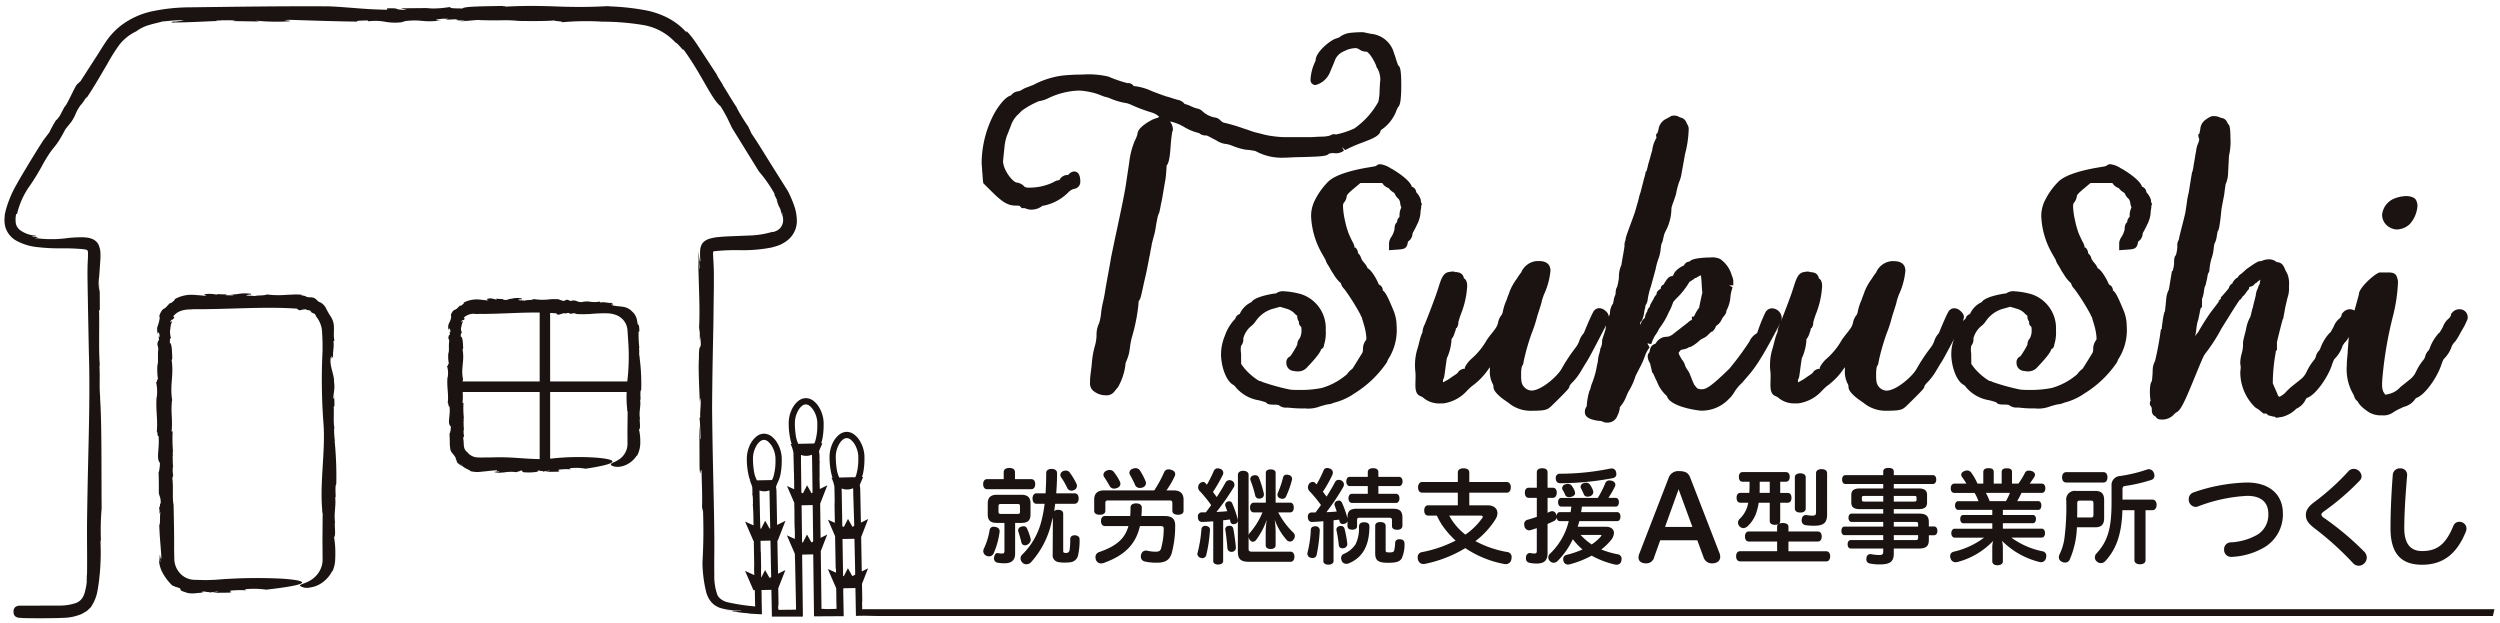 <svg xmlns="http://www.w3.org/2000/svg" width="281.122" height="70.022" viewBox="0 0 281.122 70.022">
  <defs>
    <style>
      .cls-1 {
        fill: #1a1311;
        stroke: rgba(0,0,0,0);
        stroke-miterlimit: 10;
      }
    </style>
  </defs>
  <g id="logo" transform="translate(100.095 26.776)">
    <path id="合体_1" data-name="合体 1" class="cls-1" d="M1.857,68.812c-.787,0-.833-.444-.833-.7s.077-.677.773-.677c.138,0,4.491,0,4.625-.01A5.626,5.626,0,0,0,8,67.154a1.5,1.5,0,0,0,.9-.835l.131-.342c.039-.122.062-.261.093-.391a6.612,6.612,0,0,0,.137-.832,2.561,2.561,0,0,1,0-.349,3.878,3.878,0,0,1,.029-.544c.032-1.95-.023-4.039.006-6.144s.068-4.247.119-6.38c.1-4.267.206-8.509.08-12.433-.028-1.4-.059-3.048-.094-4.821-.015-.887-.029-1.8-.046-2.734-.016-.911-.027-1.917.029-2.859.008-.224.019-.458.014-.649a.841.841,0,0,0-.035-.308c-.071-.1-.081-.124-.528-.186a25.315,25.315,0,0,0-2.55-.091,20.8,20.8,0,0,1-2.525-.132,6.153,6.153,0,0,1-2.3-.667A2.61,2.61,0,0,1,.1,24.847a3.241,3.241,0,0,1-.085-.988c.011-.152.021-.308.039-.458l.095-.415a12.549,12.549,0,0,1,1.192-2.869c.484-.868.981-1.684,1.472-2.5s1.013-1.657,1.564-2.51l.669-.885a15.142,15.142,0,0,1,.879-1.569c-.258.492.116-.053.306-.3l.516-.991c.326-.227,1.255-2.546,1.5-2.612l.32-.3q.974-1.517,1.979-3.076c.334-.523.648-1.05,1.05-1.617a8.137,8.137,0,0,1,1.426-1.489A8.871,8.871,0,0,1,16.769.569,20.844,20.844,0,0,1,20.784.156C26.045.088,31.367.012,36.513.044c2.476.115,3.975.351,6.532.382L43.021.27c1.77-.046.391.129,2.239.184L44.576.265,48.061.232,47.5.271A11.765,11.765,0,0,0,50.062.123c.2.088-.086.156,1.472.16C51.566.055,53.85.038,55.987,0c-.047.028.78.052.2.088C58.5-.051,60.3,0,62.089.055A57.648,57.648,0,0,0,67.957.015l-.05.028a27,27,0,0,1,4.478.5,9.648,9.648,0,0,1,2.1.743A7.423,7.423,0,0,1,76.723,3l-.035-.2a9.57,9.57,0,0,1,.988,1.218c.306.439.559.844.845,1.276l1.69,2.579-.16-.188.75,1.21-.049-.028c.334.479.975,1.634,1.637,2.6l-.049-.028a20.2,20.2,0,0,0,1.3,2.115l.372.8c.646.931,1.376,2.136,2.1,3.3L88.1,20.814a13.2,13.2,0,0,1,.669,1.534,5.4,5.4,0,0,1,.342,1.887,2.786,2.786,0,0,1-1.043,2.109,3.913,3.913,0,0,1-.942.554,7.52,7.52,0,0,1-.913.274,16.511,16.511,0,0,1-3.387.293,23.744,23.744,0,0,0-2.941.108.847.847,0,0,0-.167.041l-.019.011c-.007.022,0-.011-.009.056l0,.058v.136c0,.1,0,.192.009.31l.037.68c.028.462.039.918.042,1.36l0,1.211c-.02,1.556-.037,2.909-.053,4.252-.051,2.685-.119,5.331-.147,9.515.043,4.758.147,8.17.206,11.391.03,1.61.054,3.174.043,4.838-.006.83-.016,1.673,0,2.532a6.141,6.141,0,0,0,.355,2.288l.053.085a.56.56,0,0,0,.157.207,1.871,1.871,0,0,0,.895.5,22.168,22.168,0,0,0,3.015.469c.044.005.08.011.119.018l-.016-.557-.018-1.03q0-.122,0-.243l-.158,0-.944-2.177L84.323,64l0-.087c0,.17-.005-.032-.01-.233s-.013-.427-.018-.2l-.01-.857c.013.389.028.78.038.808-.018-1.064-.035-2.173-.056-3.276h-.036l-.944-2.175.95.427-.011-.687c-.01-1.095-.066-1.475-.071-1.725l.02.049-.019-1.115a1.572,1.572,0,0,0-.044.477c-.011-.03-.01-.382-.02-.761.006.132.024.419.024.181-.006-.393-.006-.5-.014-.569l0-.056a1.038,1.038,0,0,0-.025-.16c-.03-.127-.126-.355-.262-.7a.261.261,0,0,1,.048-.005c-.035-.089-.079-.173-.107-.265a8.147,8.147,0,0,1-.272-2.155v-.055a3.539,3.539,0,0,1,.291-1.364,2.718,2.718,0,0,1,.8-1.091,1.382,1.382,0,0,1,.819-.308h.025a1.42,1.42,0,0,1,.831.292,2.481,2.481,0,0,1,.607.668,3.579,3.579,0,0,1,.554,1.78c0,.08,0,.165,0,.255a8.09,8.09,0,0,1-.135,1.555,3.662,3.662,0,0,1-.32.939c-.065.152-.129.308-.176.455a.2.2,0,0,0-.01.1l.013.081a2.116,2.116,0,0,1,.032.24l.017.888.036,1.939.019,1.071.131-.063.812-.406-.862,2.213h-.048l.025,1.393.046,2.349.014-.008.812-.406-.8,2.046.041,2.206c-.009-.133-.068-.423-.075-.547l.018.5.014.278a2.838,2.838,0,0,0,.016-.316c.018.213,0,.244.038.311l.82-.013,1.1-.011.027-.063,0-.2-.014-.764c-.042-2.038-.084-4.072-.1-4.772l0,.37-.015-.847-.9-2.083.875.394-.009-.5.011.5.019.009c.008-.339,0-.839-.008-1.416l-.005.464c-.037-.818-.021-1.5-.04-2.761l0,.479-.01-.826-.818-1.889.806.365c0-.2,0-.393-.006-.509.019-.19-.028-1.161-.009-1.228-.009-.337-.017-.135-.019.007,0-.383-.009-.746-.02-1.175l-.019-.75-.01-.436a3.5,3.5,0,0,0-.324-1.006l.135,0c-.022-.06-.052-.114-.071-.175a8.159,8.159,0,0,1-.272-2.155v-.055a3.562,3.562,0,0,1,.292-1.365,2.72,2.72,0,0,1,.8-1.092,1.387,1.387,0,0,1,.818-.306h.026a1.412,1.412,0,0,1,.831.292,2.448,2.448,0,0,1,.607.669,3.578,3.578,0,0,1,.554,1.78c0,.079,0,.165,0,.256a8.107,8.107,0,0,1-.135,1.554,4.328,4.328,0,0,1-.144.526l.138,0-.177.408a2.894,2.894,0,0,0-.2.521c0,.02.02.107.039.251s.014.271.019.391l-.01.331.027.19c-.037.506.013,1.715-.027,1.971.018.263.009.556.024,1.086l.014-.008c.009-.359,0-.932.007-1.2l.015,1.191.014-.006.812-.406-.806,2.068c.014,1.139.032,2.473.048,3.846l.745-.372-.725,1.866c.032,2.551.063,5.043.081,6.488l.538,0c-.379,0-.295.017.056.024l.894-.009c-.106-.008-.352-.008-.21-.014h.409l-.011-.018.014-.008v-.25c-.024-.336-.017-1.36-.036-2.042l-.939-2.164.918.415c0-.107,0-.242-.005-.415l-.033-.088c0-.067-.033-1.844-.066-3.606l-.8-1.848.774.349-.037-2c.005-.1.014-.2.016-.553l-.02-1-.009-.5A3.4,3.4,0,0,0,93,53.051l.13,0c-.023-.062-.053-.119-.073-.183a8.215,8.215,0,0,1-.272-2.155v-.055a3.521,3.521,0,0,1,.292-1.365,2.717,2.717,0,0,1,.8-1.092,1.391,1.391,0,0,1,.82-.306h.023a1.4,1.4,0,0,1,.831.292,2.463,2.463,0,0,1,.607.669,3.574,3.574,0,0,1,.554,1.78c0,.079,0,.165,0,.255a8,8,0,0,1-.135,1.555,4.627,4.627,0,0,1-.145.533l.13,0c-.115.283-.3.635-.374.907-.008.051.043.228.047.415l.018.827q.017.818.032,1.63c.009.449.018.9.025,1.345l.007-.005.812-.406-.788,2.028.005.275q.032,1.792.063,3.594l.708-.354-.683,1.753.027,1.488c.018.865-.025.17-.011.913l.008.393.006.072.051-.006a.972.972,0,0,1,.106-.006.868.868,0,0,1-.095,0v-.006c.028,0-.025,0,.067,0H280l-.173.765L98.185,68.6,96.7,68.57l-.948.015c-.018-1.034-.038-2.109-.056-3.131l-1.366.027,0,.35-.01-.142c.019.909.039,1.917.058,2.93l-2.485.015h-.854c-.018-1.364-.052-4.063-.089-6.964l-1.244.025,0,.266c.024,1.971.048,3.933.07,5.727l.008.562c-.027.178.1.511-.192.419H86.3V68.6l0-.261-.01-.515-.02-1.041,0,.132-.024-1.258-1.111.022c.009.332.015.686.016,1.1l0-.009.033,1.639-1.154-.062c-.72-.055-.055-.029-.65-.076-.156,0-.364-.01-.729-.036l-.844-.175.846.165a4.72,4.72,0,0,0,.662.02c-.632-.039-.427-.038-.658-.057l-.468-.093-.071.011c-.382-.071-1.1-.218-1.19-.249l.837.174A.866.866,0,0,1,82,68.009c.16-.008.363-.016.682-.009l.233-.057c-.136.005-.262.011-.416.014a6.451,6.451,0,0,1-1.86-.222,1.871,1.871,0,0,1-.526-.213,1.931,1.931,0,0,1-.5-.36,2.642,2.642,0,0,1-.411-.534,3.672,3.672,0,0,1-.278-.675,14.64,14.64,0,0,1-.429-3.388,59.506,59.506,0,0,0,.046-6.2l-.111.528c.077-1.665-.01-3.081-.035-4.532-.048-.34-.08-.17-.108,0-.037.223-.067.447-.12-.487l-.018-4.62c.07.192.057,1.82.149,1.384-.047-.259-.06-2.2-.151-2.307l.1-.057c-.039-.594.053-1.035.051-1.8-.034-.369-.085-.646-.1.213-.051-1.591-.185-3.828-.1-5.042-.005-1.539.116-1.068.209-1.507a5.04,5.04,0,0,0-.12-1.147L78.2,36.8l-.085-.643c.08-1.551.032-3.03-.011-4.451l-.061-2.071-.04-1a6.912,6.912,0,0,1,.029-1.1,11.9,11.9,0,0,0,.035,1.327c.025.4.051.707.1.715l-.066-1.1c-.008-.23-.02-.468-.014-.731,0,.082.008.156.01.231.011.212.039.372.057.5.043.252.084.344.11.166a6.971,6.971,0,0,1-.023-1.254,1.64,1.64,0,0,1,.264-.723,2.661,2.661,0,0,1,.288-.261,2.394,2.394,0,0,1,.344-.18,4.968,4.968,0,0,1,1.247-.245c.391-.038.774-.062,1.161-.077l2.363-.094a9.994,9.994,0,0,0,2.421-.4.592.592,0,0,0,.389-.087,1.007,1.007,0,0,0,.308-.167.9.9,0,0,0,.273-.259,1.367,1.367,0,0,0,.27-.79c-.014-.167-.021-.331-.027-.49-.034-.165-.062-.323-.084-.469.015.164.01.209-.009.188.068.256.072.422.054.4s-.056-.237-.224-.772l.01-.029a4.625,4.625,0,0,0-.227-.462c-.326-.87-.253-.759-.044-.348-.281-.656-.71-1.341-.323-.827a15.186,15.186,0,0,0-1.852-2.687l-3.23-5.229.218.317c-.408-.726-.449-1.05-1.3-2.419-1.051-.842-2.139-3.632-4.2-6.423.054.214-.13-.043-.361-.293s-.492-.512-.486-.422a6.34,6.34,0,0,0-3.708-2.005,28.156,28.156,0,0,0-4.873-.365l.194-.013a30.667,30.667,0,0,0-4.467.08c.5-.1-1.124-.14-.739-.221-.912.129-4.039.068-4.039.068a15.969,15.969,0,0,0-2.172-.067c-.847,0-1.775.005-2.5-.042l-2.023.176.717-.121c-1.07.018-1.274-.071-.841-.122-.483-.02-.726.019-1.454.039l.333-.1a4.764,4.764,0,0,0-1.321.086c-.138.048,0,.1.51.09a8.525,8.525,0,0,1-2.17.051A7.915,7.915,0,0,0,45.1,1.7l-.474.138a6.205,6.205,0,0,1-1.818-.06,5.855,5.855,0,0,0-1.871-.049l-.083-.1c-.706.024-1.4.018-1.156.133-2.558-.03-5.56-.135-7.565-.2-1.581.033.6.089-.162.169a22.98,22.98,0,0,1-3.718-.081l.424.1L25.61,1.7l.428-.081L23.982,1.6c-.583.066.29.057.946.09-1.108-.014-2.119.051-3.131.094s-1.984.072-3.058.084c.08-.044.162-.079.245-.118a1.51,1.51,0,0,0,.485-.018c1.07-.126.676-.133-.005-.115s-1.619.138-1.672.121c-.29.105-.9.212-1.5.4a4.411,4.411,0,0,0-1.468.72,5.2,5.2,0,0,0-1.914,1.529A20.5,20.5,0,0,0,11.6,6.467c-.825,1.409-1.58,2.726-2.417,3.964.195-.4-.023-.077-.248.251-.164.24-.333.479-.345.433-.746,1.09-.411.9-1.052,1.9l-.681.85c-1.293,2.47-1.15,1.522-2.478,3.838a25.161,25.161,0,0,1-1.535,2.537,8.836,8.836,0,0,0-1.416,3.125l-.114.05A3.061,3.061,0,0,0,1.292,24.5a1.355,1.355,0,0,0,.416.667,3.264,3.264,0,0,0,1.772.658c.205.082.084.077-.07.072-.135-.005-.3-.009-.282.047,1.587.139-.445.172.634.193a13.248,13.248,0,0,0,3.4-.044A14.455,14.455,0,0,1,8.9,26.014c.157.013.3.019.468.044a2.494,2.494,0,0,1,.546.16,1.647,1.647,0,0,1,.271.151l.231.208a1.529,1.529,0,0,1,.272.552,2.43,2.43,0,0,1,.108.595c0,.156.011.326.006.468-.008.3-.024.57-.046.833l-.1,1.419a4.869,4.869,0,0,0,.035,1.687l.02-1.22.019,3.264-.089.084c.061,1.326-.058,4.466.084,6.105a1.2,1.2,0,0,0-.034.191c.073,1.681-.049,2.123.095,3.628L10.748,44c.213,2.638.15,8.386.185,12.5a28.685,28.685,0,0,0-.056,4.083,1.53,1.53,0,0,0-.083-.559,26.917,26.917,0,0,1-.06,3.71l-.1.968c-.054.33-.087.652-.154.986A4.681,4.681,0,0,1,9.7,67.633l-.407.381a6.789,6.789,0,0,1-.619.363,5.613,5.613,0,0,1-1.445.388c-.453.062-2.035.088-3.37.088C2.864,68.853,2,68.838,1.857,68.812Zm84-4.814.18.32.183-.091c-.018-.927-.038-1.976-.059-3.089l-.02-1.017-1.114.023.011,1c.011.5.023.3.022.057l.032,2.216-.01-.142c0,.377.008.706.016,1.021l.44-.862Zm8.385-4.058c.024,1.513.05,3.018.067,4.158l.077.033.464-.907.319.57.18.32.323-.161L95.638,62.2c-.011-.467-.034-1.39-.054-2.283Zm-4.6-3.788c.018,1.32.037,2.726.056,4.154l.087.039.464-.91.32.571.18.318.194-.1c-.016-1.4-.034-2.812-.052-4.1ZM84.98,58.139l.028.622.077.034.464-.909.32.571.179.318.064-.03c-.009-.474-.018-.949-.027-1.418l-.037-1.872-.018-.894a.4.4,0,0,0-.006-.089,1.587,1.587,0,0,1-.546.107h-.037a1.6,1.6,0,0,1-.535-.1C84.942,56.263,84.965,57.441,84.98,58.139Zm9.237.369.18.081.464-.908.32.569.18.32.186-.093v-.053l.016.046h0c-.039-1.238-.092-2.981-.116-3.736l.008.02c-.008-.129,0-.37-.024-.525a1.621,1.621,0,0,1-.641.145h-.037a1.55,1.55,0,0,1-.606-.119C94.162,55.106,94.19,56.73,94.217,58.508Zm-4.643-7.895,0,.8.044,3.316.176.079.464-.908.32.57.179.32.114-.056c-.017-1.435-.034-2.624-.043-3.346-.012-.447-.008-.778-.026-.926a1.618,1.618,0,0,1-.615.129h-.037a1.548,1.548,0,0,1-.575-.108Zm-5.75,2.741c.047.107.069.146.022.015l.022,0-.008-.017Zm1.16-4.4a1.718,1.718,0,0,0-.41.482,2.892,2.892,0,0,0-.4,1.419V50.9a9.3,9.3,0,0,0,.12,1.464,3.144,3.144,0,0,0,.326.982l.8-.015L86,53.319l.31-.008a2.266,2.266,0,0,0,.154-.346,6.162,6.162,0,0,0,.242-1.872c0-.084,0-.166,0-.241a2.829,2.829,0,0,0-.264-1.087,2.117,2.117,0,0,0-.61-.811.715.715,0,0,0-.422-.159h-.011A.712.712,0,0,0,84.985,48.959Zm9.312-.2a1.713,1.713,0,0,0-.41.482,2.889,2.889,0,0,0-.4,1.419V50.7a9.215,9.215,0,0,0,.122,1.464,3.322,3.322,0,0,0,.269.868l1.8-.048c-.263.009-.506.014-.3.018l.3-.006a2.151,2.151,0,0,0,.1-.232,6.122,6.122,0,0,0,.242-1.871c0-.085,0-.166,0-.241a2.843,2.843,0,0,0-.266-1.087,2.081,2.081,0,0,0-.61-.811.711.711,0,0,0-.422-.159h-.012A.69.69,0,0,0,94.3,48.755Zm-4.6-3.786a1.686,1.686,0,0,0-.41.483,2.9,2.9,0,0,0-.4,1.419v.041A9.522,9.522,0,0,0,89,48.375a3.425,3.425,0,0,0,.267.864c1.66-.037,1.451-.03,1.8-.039a1.8,1.8,0,0,0,.1-.226,6.115,6.115,0,0,0,.242-1.87c0-.086,0-.167,0-.242a2.821,2.821,0,0,0-.264-1.087,2.1,2.1,0,0,0-.61-.812.73.73,0,0,0-.422-.157H90.1A.7.7,0,0,0,89.692,44.969Zm-8.352,23,.466.093Zm5.71-.285a.367.367,0,0,1,0,.043Zm32.631-.094h.025ZM11.9,67.425a.359.359,0,0,1-.024.034Zm.046-.074.014-.013-.06.086C11.912,67.4,11.925,67.376,11.942,67.352Zm8.365-1.438c-.688-.209-.43-.269-.573-.429-.193-.065-.485-.186-.507-.145l-.063-.058-.287-.11a5.7,5.7,0,0,1-1.206-1.658,3.369,3.369,0,0,1-.273-.945,3.238,3.238,0,0,1,.029-.861c.011.137,0,.323.011.49.011.188.035.334.09.332-.035-.358-.035-.63-.046-.923.028.356.095.646.167.506-.054-1.232-.2-2.288-.237-3.77.144-.062.028-.975.135-1.485-.021.07-.039.09-.052.077-.011.23-.038.315-.067-.178l.02-.01a.874.874,0,0,0-.054-.218c.057-.388.087-.329.1-.141,0-.294-.015-.616.07-.363.051-.788-.161-.856-.206-1.3.011-.883.008-1.227-.03-2.413l.024.151a4.478,4.478,0,0,0,.13-1.078c-.454-.5-.011-1.649-.156-3.042-.078.094-.1-.066-.115-.224-.016-.139-.032-.278-.083-.249.137-1.347-.13-2.413-.018-3.912l.013.077a4.857,4.857,0,0,0-.077-1.762c.051.1.086-.019.119-.139s.06-.226.1-.152a7.232,7.232,0,0,1-.066-1.591c.134-.254.005-1.229.108-1.843l-.176-.8.12.282c-.017-.421.071-.5.123-.331a3.227,3.227,0,0,0-.041-.573l.1.132c.042-.519-.192-.741-.176-.32a2.026,2.026,0,0,1-.086-.608A.835.835,0,0,1,17.233,36a3.864,3.864,0,0,0,.23-.92,2.969,2.969,0,0,1-.046-.416l.01.141c.254-.652.421-.7.533-.771.129-.06.211-.145.669-.647l.092.048c.254-.236.553-.4.392-.439a3.792,3.792,0,0,1,1.905-.518c.357,0,.548.033.8.048l.655.056c.622-.032-.237-.089.065-.169A3.62,3.62,0,0,1,24,32.5l-.167-.1,1.206.048-.17.082.808.013c.23-.067-.114-.058-.371-.091a6.315,6.315,0,0,0,.994-.067,4.347,4.347,0,0,1,1.474-.005l-.1.1c.007-.028-.124-.029-.2-.016-.872.155.643.1.683.166.25-.123,1.026-.025,1.361-.189a10.118,10.118,0,0,0,2.1.051l.93-.044c.152-.005.3-.006.449,0a3.755,3.755,0,0,1,.484.041c-.378.053.469.093.414.192a1.4,1.4,0,0,0,.518.086,1.015,1.015,0,0,1,.508.119,3.56,3.56,0,0,1,.393.363,1.446,1.446,0,0,1,.829.705,8.153,8.153,0,0,0,.512.911,2.208,2.208,0,0,1,.4,1.306l0,.393-.011.35a3.954,3.954,0,0,0,.06.739l-.1.033c.086.78-.1,1.185-.043,1.818-.06.1-.068.025-.091-.046-.017-.049-.039-.1-.091-.09.047.347-.018.271-.07.2s-.08-.129-.027.07c-.12.9.417,1.8.386,2.668.158.931-.238,1.734.006,1.9l.018-.48.022,1.284-.089.033c.06.52-.059,1.757.082,2.4l-.033.075a9.059,9.059,0,0,0,.094,1.427l-.038-.072a40.012,40.012,0,0,1,.187,4.917c-.131.05-.086.941-.055,1.614a.325.325,0,0,0-.084-.228c.158.93-.164,1.953.011,2.919l-.019-.036c-.075.369.133,1.5-.1,1.671a10.455,10.455,0,0,1,.142,1.649c0,.3,0,.573-.02.956a3.58,3.58,0,0,1-.314,1.267l0-.093a3.553,3.553,0,0,1-1.313,1.452,3.023,3.023,0,0,1-1.218.436,1.432,1.432,0,0,1-1.075-.165c-.172-.213.549-.231,1.288-.736a2.884,2.884,0,0,0,.942-1.072,2.563,2.563,0,0,0,.275-1.054c0-.109.009-.233,0-.391l-.013-2.022.024-2.891a.786.786,0,0,1-.049-.367c-.291-3.158.387-6.747.133-9.832a65.3,65.3,0,0,1-.1-8.027c.018-.833-.016-1.622-.06-2.335a2.948,2.948,0,0,0-.64-1.559,2.36,2.36,0,0,0-.162-.31,3.141,3.141,0,0,1-.488-.247c.163.048.009-.08-.068-.146a2.772,2.772,0,0,0-.343-.053c-.032-.089-.262-.086-.468-.044-.105.022-.2.053-.277.061-.1.013-.177.008-.2-.035L32.9,34.04c-1.88-.137-3.908-.107-5.97-.05l-3.1.086-1.546.025c-.176,0-.358,0-.536,0a6.644,6.644,0,0,0-.862.028,3.239,3.239,0,0,0-1.007.148,1.864,1.864,0,0,0-.9.636l.133.085c-.262.514-.2.019-.508.578a1.92,1.92,0,0,1,.259-.141,2.617,2.617,0,0,0-.209,1.1l-.03-.184a4.35,4.35,0,0,0,.028.644c.024.193.06.326.109.322-.087.081-.156-.033-.158.581.225.013.244.913.276,1.757-.011-.008-.021.035-.031.079-.017.07-.034.139-.056,0,.288,1.829-.221,2.86.082,4.636l-.028-.019c-.153,1.4.085,1.972-.043,3.529l.115-.061a16.875,16.875,0,0,0,.047,2.356l-.039-.1.011.558-.027-.018c.034.228-.008.747.065,1.206l-.028-.02a3.252,3.252,0,0,0,.029.979l-.095.345c.141.893-.024,2.225.143,2.98.027,1.589.076,3.325.058,4.951l.023,1.152a2.433,2.433,0,0,0,.682,1.627,2.2,2.2,0,0,0,.976.6,2.154,2.154,0,0,0,.325.072l.177.019.244.009,1.127.027c.362-.008.7-.019,1.028-.031a.008.008,0,0,1,0,0l0,0a56.082,56.082,0,0,1,7.454-.134s6.285.334-1.677,1.241a9.537,9.537,0,0,0-2.429-.039l.206.112a10.463,10.463,0,0,0-1.777.037c-.309.109.453.133-.191.228l-1.812.018c.075-.07.715-.057.543-.151-.1.047-.85.059-.906.148l-.022-.093a1.126,1.126,0,0,1-.381-.02,1.747,1.747,0,0,0-.326-.029c-.145.032-.253.084.082.1l-1.042.1c-.083.006-.168.009-.254.009A1.991,1.991,0,0,1,20.307,65.913ZM17.278,42.021Zm5.8,23.971.007.031C23.074,66.011,23.072,66,23.078,65.991ZM264.09,62.643a34.188,34.188,0,0,0-4.273-3.87c-.8-.6-1.02-1.011-1.02-1.528,0-.478.206-.92.994-1.489a26.621,26.621,0,0,0,3.8-3.443.772.772,0,0,1,.582-.26.9.9,0,0,1,.891.828.707.707,0,0,1-.22.5,28.193,28.193,0,0,1-4.055,3.483c-.168.117-.245.232-.245.336s.09.246.283.363a32.253,32.253,0,0,1,4.508,3.781.973.973,0,0,1,.31.685.939.939,0,0,1-.9.921A.877.877,0,0,1,264.09,62.643Zm-40.557-.183V60.966a2.651,2.651,0,0,1,.1-.812,8.493,8.493,0,0,1-3.976,2.364,1.01,1.01,0,0,1-.247.036.571.571,0,0,1-.563-.435.653.653,0,0,1-.048-.247.488.488,0,0,1,.364-.495,9.06,9.06,0,0,0,3.449-1.588H219.3c-.211,0-.376-.223-.376-.5s.164-.506.376-.506h4.237v-.611H220.27c-.223,0-.339-.224-.339-.483s.116-.445.339-.445h3.264v-.577h-3.827c-.221,0-.363-.2-.363-.495,0-.27.142-.483.363-.483h2.276a5.567,5.567,0,0,0-.434-.928h-2.276c-.257,0-.41-.2-.41-.517s.153-.529.41-.529h1.35c-.141-.26-.353-.542-.5-.765a.359.359,0,0,1-.082-.235c0-.165.118-.318.352-.412a.891.891,0,0,1,.318-.07.567.567,0,0,1,.457.246,6.438,6.438,0,0,1,.7,1.235h.656V52.415c0-.317.223-.436.587-.436.4,0,.587.119.587.436v1.294h.892V52.427c0-.33.211-.436.576-.436.4,0,.586.107.586.436v1.281h.726a9.2,9.2,0,0,0,.7-1.142.46.46,0,0,1,.458-.316,1.44,1.44,0,0,1,.271.033c.281.072.433.249.433.438a.45.45,0,0,1-.06.2c-.14.236-.328.506-.538.789H229.1c.248,0,.4.211.4.529s-.153.517-.4.517h-2.286a8.7,8.7,0,0,1-.482.928h2.382c.21,0,.339.213.339.483,0,.294-.129.495-.339.495h-3.99v.577h3.379c.213,0,.342.188.342.445s-.129.483-.342.483h-3.379v.611h4.366c.235,0,.374.225.374.506s-.139.5-.374.5h-3.414a8.945,8.945,0,0,0,3.521,1.542.5.5,0,0,1,.41.528.85.85,0,0,1-.037.236.558.558,0,0,1-.55.459.764.764,0,0,1-.223-.036,8.877,8.877,0,0,1-4.165-2.364,3.218,3.218,0,0,1,.093.8v1.506c0,.259-.222.436-.609.436C223.766,62.9,223.534,62.719,223.534,62.461Zm-.294-6.777h1.828a5.6,5.6,0,0,0,.447-.928h-2.7A6.9,6.9,0,0,1,223.24,55.683Zm45.074,3.076c0-1.709.077-3.676.258-6.059a.78.78,0,0,1,.825-.7.72.72,0,0,1,.788.713v.077c-.195,2.3-.323,4.351-.323,5.93,0,1.865.8,2.576,1.988,2.576,1.575,0,2.62-.609,3.525-2.81a.7.7,0,0,1,.685-.478.777.777,0,0,1,.8.75,1.082,1.082,0,0,1-.065.336c-1.06,2.642-2.686,3.742-4.934,3.742C269.577,62.837,268.314,61.646,268.314,58.759ZM181.1,62.813a10.023,10.023,0,0,1-2.615-1,11.246,11.246,0,0,1-2.429.965.956.956,0,0,1-.235.034.494.494,0,0,1-.5-.387.754.754,0,0,1-.036-.226.474.474,0,0,1,.411-.481,10.858,10.858,0,0,0,1.76-.6,7.236,7.236,0,0,1-1.09-1.154,8.582,8.582,0,0,1-1.714,2.448.62.62,0,0,1-.444.2.622.622,0,0,1-.6-.6.569.569,0,0,1,.213-.436,7.471,7.471,0,0,0,2.087-3.646h-1.009c-.211,0-.328-.165-.353-.412a.539.539,0,0,1-.339.422c-.2.1-.435.2-.681.308V61.5c0,.822-.329,1.2-1.232,1.2a3.714,3.714,0,0,1-.8-.082.482.482,0,0,1-.4-.517.577.577,0,0,1,.011-.14.46.46,0,0,1,.434-.449.138.138,0,0,1,.071.013,2.8,2.8,0,0,0,.422.047c.234,0,.282-.06.282-.33V58.72c-.248.081-.482.153-.7.223a.941.941,0,0,1-.165.023.558.558,0,0,1-.529-.481,1.529,1.529,0,0,1-.024-.213.494.494,0,0,1,.4-.5c.3-.084.656-.2,1.021-.318v-2.14h-.9c-.292,0-.445-.236-.445-.577s.153-.564.445-.564h.9v-1.74c0-.283.233-.449.61-.449s.6.166.6.449v1.74h.6c.27,0,.434.222.434.552s-.164.59-.434.59h-.6V56.99c.106-.046.2-.083.3-.129a.51.51,0,0,1,.224-.047.449.449,0,0,1,.434.341.948.948,0,0,1,.058.2c.013-.259.142-.435.353-.435h1.219c.036-.212.058-.412.084-.623h-1.151c-.211,0-.341-.225-.341-.495s.129-.482.341-.482h4.129A11.2,11.2,0,0,0,180,53.708a.481.481,0,0,1,.48-.353,1,1,0,0,1,.258.035c.258.07.41.235.41.435a.445.445,0,0,1-.047.212,10.3,10.3,0,0,1-.737,1.282h.844c.212,0,.342.223.342.482s-.129.495-.342.495H177.39c-.022.211-.057.411-.092.623h4.06c.234,0,.364.222.364.506s-.13.506-.364.506H177.1c-.058.211-.118.422-.187.634H180.1c.573,0,.891.294.891.694a1.327,1.327,0,0,1-.3.765,6.235,6.235,0,0,1-1.127,1.095,9.684,9.684,0,0,0,1.856.542.5.5,0,0,1,.433.5,1.068,1.068,0,0,1-.023.2.522.522,0,0,1-.54.471A1.236,1.236,0,0,1,181.1,62.813Zm-2.615-2.259a5.02,5.02,0,0,0,1.019-.882c.059-.071.084-.107.084-.141s-.06-.047-.164-.047h-2.184A7.2,7.2,0,0,0,178.483,60.554Zm-30.171,1.872V57.942c-.422.036-.845.072-1.255.082h-.023c-.272,0-.448-.188-.469-.54v-.035c0-.329.176-.493.445-.493h.421c.2-.271.412-.553.612-.835a14.952,14.952,0,0,0-1.327-1.6.631.631,0,0,1-.139-.388.674.674,0,0,1,.128-.389.523.523,0,0,1,.41-.222.417.417,0,0,1,.259.094,2.505,2.505,0,0,0,.176.188,13.554,13.554,0,0,0,.787-1.575.412.412,0,0,1,.41-.271.775.775,0,0,1,.281.06.466.466,0,0,1,.352.447.672.672,0,0,1-.046.247,13.878,13.878,0,0,1-1.08,1.917.474.474,0,0,0,.084.094c.1.153.221.3.339.448.363-.577.692-1.14.962-1.646a.423.423,0,0,1,.4-.236.786.786,0,0,1,.27.06.506.506,0,0,1,.316.458.582.582,0,0,1-.081.294,24.42,24.42,0,0,1-1.889,2.824c.387-.013.774-.035,1.16-.071-.069-.235-.152-.459-.233-.671a.453.453,0,0,1-.024-.141.425.425,0,0,1,.3-.387.517.517,0,0,1,.187-.035.375.375,0,0,1,.365.258,10.049,10.049,0,0,1,.611,1.753v-.081c0-.743.281-1.012,1.043-1.012h4.07c.775,0,1.069.269,1.069,1.012v.87c0,.34-.235.483-.587.483-.374,0-.587-.143-.587-.412v-.672c0-.222-.105-.269-.3-.269H152.4c-.2,0-.295.047-.295.269v.672c0,.259-.188.4-.539.4s-.539-.118-.539-.458v-.485a.447.447,0,0,1-.3.271.8.8,0,0,1-.224.037.346.346,0,0,1-.363-.3,1.057,1.057,0,0,1-.047-.188c-.059,0-.107.013-.166.013-.152.022-.315.033-.468.057v4.589c0,.245-.247.4-.587.4S148.312,62.671,148.312,62.426Zm-12.382.01V57.955c-.41.023-.833.06-1.231.07q-.474,0-.493-.529v-.058a.434.434,0,0,1,.447-.493h.445l.6-.812a14.3,14.3,0,0,0-1.336-1.635.607.607,0,0,1-.129-.365.635.635,0,0,1,.14-.4.567.567,0,0,1,.41-.2.3.3,0,0,1,.26.118,2.31,2.31,0,0,1,.174.188,14.315,14.315,0,0,0,.776-1.554.47.47,0,0,1,.445-.293.816.816,0,0,1,.269.058.481.481,0,0,1,.353.448.5.5,0,0,1-.048.212,16.888,16.888,0,0,1-1.114,1.941c.142.189.283.378.424.576.375-.576.715-1.129.986-1.635a.517.517,0,0,1,.445-.27.619.619,0,0,1,.281.071.5.5,0,0,1,.282.446.66.66,0,0,1-.058.247,27.369,27.369,0,0,1-1.971,2.822c.081-.01.176-.01.257-.023.317-.011.645-.036.963-.071-.07-.188-.129-.364-.2-.529a.579.579,0,0,1-.035-.189.379.379,0,0,1,.258-.353.453.453,0,0,1,.211-.047.368.368,0,0,1,.34.283,12.054,12.054,0,0,1,.6,1.729.546.546,0,0,1,.024.141V52.733c0-.3.245-.46.6-.46s.6.165.6.46v6.833a.508.508,0,0,1,.141-.317,8.117,8.117,0,0,0,1.418-2.3h-.961c-.27,0-.435-.2-.435-.542s.166-.553.435-.553h1.339V52.5c0-.246.21-.388.549-.388s.553.142.553.388v3.353h1.619c.281,0,.421.212.421.553s-.14.542-.421.542h-1.326a8.931,8.931,0,0,0,1.713,2.292.473.473,0,0,1,.152.365.648.648,0,0,1-.176.436.446.446,0,0,1-.363.186.5.5,0,0,1-.353-.152,6.993,6.993,0,0,1-1.372-2.316,10.19,10.19,0,0,1,.106,1.318v1.564c0,.269-.212.422-.564.422s-.552-.153-.552-.422V59.074a11.031,11.031,0,0,1,.119-1.306,8.056,8.056,0,0,1-1.2,2.281.478.478,0,0,1-.364.2.373.373,0,0,1-.292-.155.676.676,0,0,1-.186-.4v1.352c0,.236.1.317.35.317H144.6c.295,0,.459.236.459.566,0,.353-.164.576-.448.576h-4.645c-.913,0-1.266-.283-1.266-1.142V57.873a.389.389,0,0,1-.292.365.725.725,0,0,1-.2.034.312.312,0,0,1-.341-.27c-.023-.082-.047-.176-.071-.259-.246.037-.5.07-.75.094v4.6c0,.225-.234.377-.563.377S135.93,62.661,135.93,62.437Zm73.841.259a.449.449,0,0,1-.4-.482.526.526,0,0,1,.013-.141.44.44,0,0,1,.448-.435.306.306,0,0,1,.1.013,5.289,5.289,0,0,0,.854.093c.377,0,.483-.081.483-.377v-.351h-3.638c-.223,0-.364-.189-.364-.482s.142-.472.364-.472h3.638v-.553h-4.354c-.221,0-.35-.2-.35-.482s.129-.482.35-.482h4.354v-.519h-3.545c-.223,0-.362-.2-.362-.471s.139-.471.362-.471h3.545v-.5h-2.616c-.682,0-.974-.223-.974-.742v-.846c0-.518.292-.741.974-.741h2.616v-.495h-4.237c-.247,0-.387-.2-.387-.506s.14-.495.387-.495h4.237v-.411c0-.282.234-.4.6-.4s.586.119.586.4v.411h4.376c.259,0,.4.2.4.495s-.141.506-.4.506h-4.376v.495h2.768c.693,0,.975.223.975.741v.846c0,.519-.282.742-.975.742h-2.768v.5h2.816c.832,0,1.126.284,1.126.965v.483h.586c.225,0,.377.188.377.493s-.152.495-.377.495H216.4v.528c0,.682-.293.967-1.126.967h-2.816v.576c0,.87-.41,1.21-1.548,1.21A5.7,5.7,0,0,1,209.771,62.7Zm2.686-2.635h2.428c.235,0,.306-.058.306-.259v-.294h-2.734Zm0-1.517h2.734V58.26c0-.2-.071-.235-.306-.235h-2.428Zm0-2.811h2.276c.2,0,.281-.037.281-.189v-.259c0-.152-.081-.189-.281-.189h-2.276Zm-3.59-.448v.259c0,.152.083.189.282.189h2.124V55.1h-2.124C208.949,55.1,208.866,55.133,208.866,55.285Zm30.649,7.034V56.7h-1.35c-.082,2.706-.7,4.4-1.914,5.707a.676.676,0,0,1-.516.246.691.691,0,0,1-.444-.175.6.6,0,0,1-.222-.472.624.624,0,0,1,.174-.435c1.244-1.342,1.7-2.753,1.7-5.775V53.956a1.01,1.01,0,0,1,.973-1.1,16.608,16.608,0,0,0,2.992-.719.57.57,0,0,1,.235-.046.622.622,0,0,1,.549.4.809.809,0,0,1,.072.316.478.478,0,0,1-.329.483,17.945,17.945,0,0,1-2.934.684c-.258.034-.328.117-.328.4v1.139h3.379c.282,0,.458.249.458.589s-.176.6-.458.6h-.787v5.623c0,.284-.244.46-.634.46C239.762,62.779,239.515,62.6,239.515,62.319Zm-125.056.26a.66.66,0,0,1-.2-.459.593.593,0,0,1,.224-.458,7.985,7.985,0,0,0,2.157-3.881,14.737,14.737,0,0,0,.329-1.8h-.915c-.281,0-.445-.246-.445-.589s.165-.589.445-.589h1.021c.046-.741.07-1.506.07-2.269,0-.318.235-.471.61-.471s.611.165.611.471c0,.788-.035,1.54-.095,2.269h2.065c.295,0,.459.235.459.577s-.164.6-.459.6h-2.181c-.035.272-.07.553-.118.822a.622.622,0,0,1,.447-.139c.363,0,.573.152.573.448v4.116c0,.212.024.282.295.282a.363.363,0,0,0,.423-.34,7.306,7.306,0,0,0,.071-1.188c0-.294.186-.458.5-.458s.553.176.553.435a7.459,7.459,0,0,1-.188,1.893.991.991,0,0,1-.726.684,4.088,4.088,0,0,1-.74.058,3.563,3.563,0,0,1-.739-.058.766.766,0,0,1-.632-.86l.023-4.164-.13.458a9.908,9.908,0,0,1-2.322,4.578.734.734,0,0,1-.529.236A.592.592,0,0,1,114.459,62.579Zm54.143.164a11.665,11.665,0,0,1-4.33-1.776,14.193,14.193,0,0,1-4.5,1.764,1.189,1.189,0,0,1-.187.024.628.628,0,0,1-.645-.542,1.192,1.192,0,0,1-.023-.212.562.562,0,0,1,.5-.587,14,14,0,0,0,3.767-1.294,10.143,10.143,0,0,1-1.513-1.73,8.877,8.877,0,0,1-.6-1.082h-.985c-.281,0-.434-.224-.434-.577,0-.329.153-.577.434-.577h3.345V54.732h-4.014c-.281,0-.457-.235-.457-.587s.176-.613.457-.613h4.014V52.449c0-.282.247-.458.645-.458s.645.176.645.458v1.083h4.213c.281,0,.456.247.456.6s-.176.6-.456.6h-4.213v1.422h2.066c.714,0,1.1.378,1.1.883a1.272,1.272,0,0,1-.213.671,9.336,9.336,0,0,1-2.263,2.471,11.755,11.755,0,0,0,3.554,1.223.552.552,0,0,1,.517.587,1.309,1.309,0,0,1-.024.212.636.636,0,0,1-.657.567A1.192,1.192,0,0,1,168.6,62.742Zm-4.319-3.294a7.61,7.61,0,0,0,1.866-1.823.3.3,0,0,0,.082-.188c0-.082-.082-.129-.27-.129h-3.5A6.8,6.8,0,0,0,164.282,59.448Zm-13.894,2.966a.809.809,0,0,1-.082-.341.509.509,0,0,1,.34-.471,2.963,2.963,0,0,0,1.279-1.059,3.98,3.98,0,0,0,.388-1.964c0-.354.187-.518.586-.518h.035c.376.011.553.176.553.447,0,2.2-.774,3.506-2.277,4.153a.83.83,0,0,1-.329.07A.533.533,0,0,1,150.388,62.414ZM122.746,62.3a.933.933,0,0,1-.058-.308.581.581,0,0,1,.4-.575c1.912-.66,2.9-1.471,3.307-2.929h-2.639c-.282,0-.447-.226-.447-.566s.164-.564.447-.564h2.839c.024-.294.035-.624.035-.965,0-.282.234-.458.634-.458.376,0,.634.176.634.458a8.462,8.462,0,0,1-.048.965h2.64c.763,0,1.161.294,1.161,1.035a11.787,11.787,0,0,1-.387,3.141c-.245.788-.727,1.072-1.689,1.072a6.013,6.013,0,0,1-1.372-.142.548.548,0,0,1-.41-.576.774.774,0,0,1,.036-.223.554.554,0,0,1,.538-.425.371.371,0,0,1,.118.013,4.2,4.2,0,0,0,.928.117c.445,0,.573-.094.657-.388a8.17,8.17,0,0,0,.292-2.224c0-.211-.116-.269-.34-.269h-2.334c-.469,2.069-1.737,3.294-4.025,4.128a.9.9,0,0,1-.34.071A.609.609,0,0,1,122.746,62.3Zm68.305-.349-.687-1.868h-4.17l-.673,1.88a.9.9,0,0,1-.92.718c-.43,0-.849-.175-.849-.661a1.149,1.149,0,0,1,.109-.474l3.25-8.4a1.152,1.152,0,0,1,1.228-.838c.757,0,1.04.258,1.228.729l3.278,8.456a1.158,1.158,0,0,1,.095.446c0,.488-.391.743-.931.743A.982.982,0,0,1,191.051,61.948Zm-4.316-3.369h3.075l-1.55-4.234ZM111.61,62.59a.474.474,0,0,1-.329-.482.679.679,0,0,1,.01-.142c.059-.283.211-.447.364-.447h.036a2.1,2.1,0,0,0,.469.058c.223,0,.292-.058.292-.317V58.131h-.843c-.717,0-1.034-.27-1.034-.965V55.932c0-.66.34-.964,1.034-.964h2.745c.691,0,1.031.3,1.031.964v1.234c0,.7-.316.965-1.031.965h-.7v3.482c0,.741-.47,1.058-1.15,1.058A4.055,4.055,0,0,1,111.61,62.59Zm.175-6.328v.623c0,.2.095.236.293.236h1.842c.187,0,.281-.037.281-.236v-.623c0-.224-.094-.259-.281-.259h-1.842C111.879,56,111.784,56.037,111.784,56.262Zm42.358,5.269V58.473c0-.306.224-.435.576-.435s.6.129.6.435v2.694c0,.259.037.282.471.282.342,0,.447-.071.493-.236a4.817,4.817,0,0,0,.105-.857c.011-.235.187-.389.481-.389h.07c.329.025.5.178.5.495a3.767,3.767,0,0,1-.318,1.672c-.244.351-.585.481-1.534.481C154.46,62.613,154.143,62.354,154.143,61.531Zm77.207.964a.538.538,0,0,1-.328-.506.686.686,0,0,1,.07-.306,6.085,6.085,0,0,0,.585-2.07,27.629,27.629,0,0,0,.176-3.987.966.966,0,0,1,1.092-1.093h2.134c.693,0,1.033.259,1.033,1.045v2c0,.776-.34,1.047-1.033,1.047h-2.029a9.935,9.935,0,0,1-.81,3.635.559.559,0,0,1-.528.33A.691.691,0,0,1,231.349,62.495Zm1.737-6.539v.823c0,.258,0,.506-.013.741h1.536c.224,0,.3-.036.3-.33V55.956c0-.282-.081-.33-.3-.33h-1.2C233.167,55.626,233.086,55.674,233.086,55.956Zm-37.9,6.5c-.282,0-.458-.212-.458-.576s.176-.566.458-.566h4.152V60.224H196.16c-.268,0-.434-.209-.434-.563s.166-.566.434-.566h3.179v-.54a.345.345,0,0,1,.119-.271,1.023,1.023,0,0,1-.364.06c-.377,0-.586-.152-.586-.435V55.861h-1.245a4.287,4.287,0,0,1-.164.778,3.764,3.764,0,0,1-1.043,1.834.817.817,0,0,1-.5.247.613.613,0,0,1-.411-.176.571.571,0,0,1-.2-.449.577.577,0,0,1,.164-.4,3.169,3.169,0,0,0,.868-1.366,3.678,3.678,0,0,0,.116-.469h-.879c-.281,0-.433-.211-.433-.552s.151-.554.433-.554h1c.013-.257.025-.552.025-.869V53.5h-.777c-.268,0-.421-.189-.421-.543s.153-.54.421-.54h4.858c.282,0,.435.2.435.54s-.153.543-.435.543h-.634v1.257h.834c.281,0,.433.213.433.554s-.152.552-.433.552h-.834v2.047a.39.39,0,0,1-.129.306,1.057,1.057,0,0,1,.422-.071c.387,0,.634.141.634.412v.54h3.31c.268,0,.432.223.432.566s-.164.563-.432.563h-3.31v1.095h4.236c.281,0,.456.212.456.566s-.176.576-.456.576Zm2.193-8.492c0,.282,0,.54-.01.786h1.139V53.5h-1.129Zm-62.834,8.1a.484.484,0,0,1-.4-.435.527.527,0,0,1,.023-.131,14.624,14.624,0,0,0,.434-2.659.407.407,0,0,1,.435-.375h.058c.268.036.469.165.469.412V58.9a16.3,16.3,0,0,1-.422,2.858.454.454,0,0,1-.446.34A.709.709,0,0,1,134.545,62.073Zm12.37-.011a.472.472,0,0,1-.4-.435.433.433,0,0,1,.01-.119,12.766,12.766,0,0,0,.377-2.588c.01-.27.2-.4.5-.4h.049a.442.442,0,0,1,.457.446v.024a17.426,17.426,0,0,1-.353,2.765.44.44,0,0,1-.468.329A.956.956,0,0,1,146.915,62.061Zm103.474-.1a.783.783,0,0,1-.788-.828.756.756,0,0,1,.724-.805,6.689,6.689,0,0,0,3.021-.866,2.607,2.607,0,0,0,1.226-2.343c0-1.178-.672-2.021-2.375-2.021a17.817,17.817,0,0,0-5.54,1.192.78.78,0,0,1-.272.051.821.821,0,0,1-.761-.866.779.779,0,0,1,.542-.765,19.476,19.476,0,0,1,6.015-1.112c2.533,0,4.03,1.36,4.03,3.482a4.3,4.3,0,0,1-2.04,3.78,7.99,7.99,0,0,1-3.718,1.1Zm-139.978-.132a.582.582,0,0,1-.34-.518.634.634,0,0,1,.071-.284,7.63,7.63,0,0,0,.634-2.035.446.446,0,0,1,.458-.424,1.412,1.412,0,0,1,.187.023c.3.048.491.212.491.493a.361.361,0,0,1-.01.1,8.694,8.694,0,0,1-.668,2.387.55.55,0,0,1-.517.33A.74.74,0,0,1,110.412,61.826Zm27.571-.436a.437.437,0,0,1-.457-.4c-.048-.613-.129-1.413-.234-2.06a.183.183,0,0,1-.013-.082.386.386,0,0,1,.374-.375.5.5,0,0,1,.131-.013.383.383,0,0,1,.4.318c.116.565.235,1.459.292,2.106v.047a.463.463,0,0,1-.432.459Zm12.065-.778a14.053,14.053,0,0,0-.257-1.635.252.252,0,0,1-.012-.093.4.4,0,0,1,.365-.389.537.537,0,0,1,.128-.01.4.4,0,0,1,.421.293,12.642,12.642,0,0,1,.317,1.718v.047a.477.477,0,0,1-.446.435.236.236,0,0,1-.094.013A.39.39,0,0,1,150.048,60.613ZM10.876,60.588c0,.04,0,.083,0,.129Q10.877,60.654,10.876,60.588Zm103.489-.233c-.094-.4-.2-.8-.339-1.213a.46.46,0,0,1-.036-.176.433.433,0,0,1,.374-.411.593.593,0,0,1,.235-.047.4.4,0,0,1,.4.27,6.688,6.688,0,0,1,.4,1.14c0,.06.013.107.013.154a.7.7,0,0,1-.634.577A.4.4,0,0,1,114.365,60.355Zm88.211-1.965a.511.511,0,0,1-.479-.542.53.53,0,0,1,.011-.128c.048-.33.234-.471.445-.471h.082a5.244,5.244,0,0,0,.611.068c.387,0,.468-.08.468-.387V52.544c0-.293.235-.458.621-.458s.624.165.624.458V57.19c0,.9-.375,1.258-1.431,1.258A6.277,6.277,0,0,1,202.576,58.39Zm-71.242-1.622V55.9c0-.222-.082-.293-.3-.293H124.1c-.223,0-.3.071-.3.293v.871c0,.282-.235.445-.635.445s-.621-.164-.621-.445V55.531c0-.717.376-1.058,1.149-1.058h5.609a13.285,13.285,0,0,0,1.1-2.025.523.523,0,0,1,.5-.34,1.042,1.042,0,0,1,.353.07c.271.094.4.259.4.459a.687.687,0,0,1-.058.247,9.925,9.925,0,0,1-.926,1.588h.774c.773,0,1.149.341,1.149,1.058v1.237c0,.282-.223.445-.621.445S131.335,57.049,131.335,56.768Zm70-.236V52.99c0-.269.235-.434.61-.434s.61.165.61.434v3.542c0,.269-.234.434-.61.434S201.334,56.8,201.334,56.532Zm-49.807-.647c-.247,0-.387-.235-.387-.518s.14-.507.387-.507h1.784v-.869h-2.03c-.247,0-.386-.236-.386-.518,0-.307.139-.519.386-.519h2.03v-.54c0-.283.234-.436.6-.436s.588.154.588.436v.54h2.334c.235,0,.388.212.388.519,0,.282-.153.518-.388.518H154.5v.869h1.994c.235,0,.376.213.376.507s-.141.518-.376.518Zm-114.267-.5c0,.013,0,.027,0,.042C37.261,55.415,37.26,55.4,37.26,55.387Zm106.19-.019a.431.431,0,0,1-.3-.412.572.572,0,0,1,.059-.223A11.337,11.337,0,0,0,143.789,53a.388.388,0,0,1,.411-.294.685.685,0,0,1,.213.036.454.454,0,0,1,.386.422.319.319,0,0,1-.011.105,10.54,10.54,0,0,1-.658,1.872.455.455,0,0,1-.421.282A.765.765,0,0,1,143.449,55.367Zm-2.8-.331a14.232,14.232,0,0,0-.517-1.668.407.407,0,0,1,.3-.567.689.689,0,0,1,.213-.034.44.44,0,0,1,.421.27,11.567,11.567,0,0,1,.552,1.789.413.413,0,0,1,.011.118.429.429,0,0,1-.328.424.564.564,0,0,1-.2.034A.436.436,0,0,1,140.647,55.036ZM175.514,55a2.353,2.353,0,0,0-.3-.59.358.358,0,0,1-.048-.188.453.453,0,0,1,.352-.424.939.939,0,0,1,.292-.06.527.527,0,0,1,.459.26,1.855,1.855,0,0,1,.328.623.662.662,0,0,1,.024.153c0,.189-.14.341-.387.411a.768.768,0,0,1-.269.048A.458.458,0,0,1,175.514,55Zm2.1-.06a7.146,7.146,0,0,0-.33-.694.343.343,0,0,1-.047-.178.454.454,0,0,1,.364-.411.7.7,0,0,1,.257-.047.523.523,0,0,1,.448.236,2.41,2.41,0,0,1,.34.67.909.909,0,0,1,.024.165.511.511,0,0,1-.364.448.694.694,0,0,1-.259.047A.418.418,0,0,1,177.615,54.944Zm-58.11-.765a8.47,8.47,0,0,0-.693-1.2.425.425,0,0,1-.071-.235.5.5,0,0,1,.316-.436.937.937,0,0,1,.295-.057.541.541,0,0,1,.469.257,7.131,7.131,0,0,1,.75,1.271.587.587,0,0,1,.036.2.528.528,0,0,1-.34.471.773.773,0,0,1-.27.06A.531.531,0,0,1,119.5,54.179Zm-9,.165c-.281,0-.445-.223-.445-.564s.164-.566.445-.566h1.866v-.8c0-.294.258-.459.634-.459s.632.165.632.459v.8h1.832c.281,0,.445.225.445.553,0,.354-.164.577-.445.577ZM124.295,54c-.128-.236-.4-.682-.645-1.059a.422.422,0,0,1-.069-.222.528.528,0,0,1,.353-.459.744.744,0,0,1,.339-.084.609.609,0,0,1,.492.236,6.323,6.323,0,0,1,.669,1.071.5.5,0,0,1-.317.718.763.763,0,0,1-.316.07A.536.536,0,0,1,124.295,54Zm2.852-.129c-.128-.307-.376-.789-.575-1.152a.429.429,0,0,1-.071-.225.5.5,0,0,1,.363-.448.931.931,0,0,1,.329-.071.59.59,0,0,1,.517.294,7.208,7.208,0,0,1,.609,1.166.538.538,0,0,1,.047.223.525.525,0,0,1-.363.483.9.9,0,0,1-.305.058A.567.567,0,0,1,127.146,53.873Zm47.3-.729V53.1a.446.446,0,0,1,.433-.5,28.283,28.283,0,0,0,5.691-.577.759.759,0,0,1,.163-.013.483.483,0,0,1,.494.412.758.758,0,0,1,.034.211c0,.249-.128.412-.433.471a32.379,32.379,0,0,1-5.89.566C174.6,53.661,174.469,53.438,174.447,53.144Zm57.395.446c-.295,0-.458-.235-.458-.576s.163-.587.458-.587h4.2c.281,0,.444.235.444.576s-.163.587-.444.587Zm-208.43-.425v-.016l.014.1Zm65.351-.538v.06C88.763,52.67,88.763,52.649,88.764,52.627Zm-33.693-.194c.2-.023.573.024.577-.082L55,52.378c.267-.029.483-.1.378-.17-.459.029-.888.081-1.337.128l-.7.067a3.033,3.033,0,0,1-.952-.1c-.006-.084-.219-.148-.457-.278a1.751,1.751,0,0,1-.641-.509l.016.085c.157.136.192.223-.166-.058l.008-.022a1.293,1.293,0,0,0-.178-.107c-.2-.308-.124-.289-.011-.162-.175-.206-.337-.447-.145-.3-.309-.618-.5-.611-.652-1.006a4.723,4.723,0,0,1-.081-.964l-.033-.991.024.113a2.543,2.543,0,0,0,.129-.808c-.453-.377-.01-1.237-.155-2.279-.078.07-.1-.049-.116-.169-.015-.1-.03-.208-.084-.186.138-1.008-.129-1.806-.018-2.931l.013.058a2.739,2.739,0,0,0-.078-1.319c.052.075.087-.015.12-.105s.061-.17.1-.116a4.1,4.1,0,0,1-.067-1.192c.135-.189.006-.92.109-1.381l-.176-.6.119.212c-.016-.316.072-.377.123-.249a1.8,1.8,0,0,0-.039-.429l.093.1c.041-.364-.173-.642-.173-.241a.986.986,0,0,1,.028-.8,1.912,1.912,0,0,0,.24-.708c-.015-.079-.025-.161-.035-.244.226-.5.368-.524.467-.566.118-.03.192-.085.562-.476l.086.061c.2-.189.444-.307.3-.363A3.148,3.148,0,0,1,53.134,33c.286,0,.417.034.614.051l.491.057c.466-.03-.177-.087.047-.167.5-.146.654.028,1.1.08l-.124-.1.9.048-.126.081.606.014c.173-.067-.084-.058-.278-.091a3.631,3.631,0,0,0,.743-.067,2.454,2.454,0,0,1,1.108-.005l-.077.1-.149-.018c-.654.155.482.1.512.167.187-.124.769-.027,1.02-.19a6.121,6.121,0,0,0,1.7.041A5.435,5.435,0,0,1,62.454,33c-.228.08.286.063.263.147a.451.451,0,0,0,.352-.044.451.451,0,0,1,.285-.056l.318.136a.907.907,0,0,1,.729.027,1.05,1.05,0,0,0,.615.074,2.1,2.1,0,0,1,.869-.02,3.145,3.145,0,0,0,1.074-.022l.024.1a2.474,2.474,0,0,1,.763.018,2.509,2.509,0,0,0,.617.033c.138.109-.138.048-.122.176.253-.03.233.015.181.06s-.157.1.029.05c.348.09.707.082,1.1.152a1.685,1.685,0,0,1,1.041.537,1.619,1.619,0,0,1,.541.974c.062.3.056.518.188.572a3.484,3.484,0,0,0-.081-.433A3.593,3.593,0,0,1,71.4,36.6l-.087.025a13.824,13.824,0,0,0,.081,1.8l-.034.057c.073.495-.049.625.095,1.068l-.036-.053a22.564,22.564,0,0,1,.186,3.684c-.129.037-.085.7-.057,1.2a.21.21,0,0,0-.081-.16c.157.7-.164,1.464.011,2.188l-.019-.027c-.075.277.13,1.121-.1,1.251a5.737,5.737,0,0,1,.144,1.237V49.2a3.248,3.248,0,0,1-.045.45,2.952,2.952,0,0,1-.34.964l0-.076a2.849,2.849,0,0,1-1.126,1.027,2.481,2.481,0,0,1-.961.261c-.522.013-.756-.134-.818-.218-.12-.2.4-.264.916-.623a2.117,2.117,0,0,0,.937-1.7L70.058,47.8l.024-2.166a.45.45,0,0,1-.049-.275,12.546,12.546,0,0,1-.061-1.947H61.366v7.5a27.988,27.988,0,0,1,5.239-.114s4.71.332-1.258,1.241A5.376,5.376,0,0,0,63.527,52l.154.11a5.737,5.737,0,0,0-1.331.037c-.233.11.34.134-.144.228l-1.357.018c.057-.07.535-.057.406-.15-.074.046-.636.059-.678.148l-.016-.094a.631.631,0,0,1-.287-.022,1.046,1.046,0,0,0-.243-.029c-.107.034-.19.085.062.1a5.461,5.461,0,0,1-1.481.1c-.453.006-.314-.115-.443-.208-.134.014-.341.075-.337.119l.183.047c-.135-.006-.181-.025-.183-.047l-.056-.014-.188.085a4.5,4.5,0,0,0-1.293.01,7.065,7.065,0,0,1-.729.053A2.3,2.3,0,0,1,55.071,52.434Zm5.12-1.475V43.411H51.531a6.665,6.665,0,0,1-.02,1.253l.115-.046a9.477,9.477,0,0,0,.048,1.764l-.04-.072.013.419-.029-.014c.037.173-.006.559.067.906l-.029-.017a1.813,1.813,0,0,0,.03.733l-.1.26a3.355,3.355,0,0,1,.059.552,3.2,3.2,0,0,0,.038.417.87.87,0,0,0,.348.59,1.576,1.576,0,0,0,.939.585,4.974,4.974,0,0,0,.906.03c.238,0,.487-.005.707,0,.421-.015.791-.021,1.125-.021C57.385,50.754,58.18,50.91,60.191,50.958Zm1.175-8.726h8.676a24.1,24.1,0,0,0,.124-4.243l-.095-1.421a2.011,2.011,0,0,0-.105-.6,1.828,1.828,0,0,0-.261-.51,2,2,0,0,0-.846-.674,3.1,3.1,0,0,0-1.017-.217,15.881,15.881,0,0,0-1.637.047,13.757,13.757,0,0,1-1.837.033l-.324-.105a1.4,1.4,0,0,1-.53.072c.163-.039-.032-.071-.123-.1l-.329.077c-.053-.079-.257-.014-.457.049s-.4.131-.429.046l-.124-.117c-.224-.021-.457-.033-.687-.047Zm-9.834,0h8.659V34.479c-.851-.012-1.725.008-2.611.041l-2.328.086-1.159.025c-.135,0-.277,0-.415,0a5.257,5.257,0,0,0-.61.016,1.589,1.589,0,0,0-1.422.416l.123.093c-.1.179-.14.176-.19.175s-.111,0-.244.189c.082-.025.161-.048.239-.065a1.972,1.972,0,0,0-.2.764l-.018-.133a1.33,1.33,0,0,0,.008.419c.023.145.058.245.109.244-.089.058-.157-.025-.159.434.227.01.243.685.277,1.317-.011-.006-.022.027-.032.058-.016.052-.034.105-.056,0,.288,1.371-.223,2.144.082,3.474l-.029-.014C51.543,42.1,51.538,42.162,51.531,42.233Zm-1.541-1.96ZM60.576,52.387l.005.031A.029.029,0,0,1,60.576,52.387Zm-8.541-2.23,0-.005.03.022ZM37.1,47.427l.01.058Zm142.664-.667a.83.83,0,0,0-.369-.1,3.7,3.7,0,0,1-.807-.145c-.307-.093-.867-.277-.867-.838a1,1,0,0,1,.19-.627l.025-.1a6.829,6.829,0,0,1,.307-1.688,1.943,1.943,0,0,0,.11-.243,2.666,2.666,0,0,1,.2-.652,11.326,11.326,0,0,0,.427-1.4c.032-.206.072-.395.113-.586.038-.166.075-.334.1-.5a3.016,3.016,0,0,1,.15-.794,3.708,3.708,0,0,0,.11-.474l.014-.112.065-.1a1.844,1.844,0,0,0,.126-.755v-.075l.388-1.2c.016-.176.038-.321.059-.462-1.081,2.106-2.05,3.963-2.325,4.322l-.493.824a6.762,6.762,0,0,1-.911,1.219,2.135,2.135,0,0,0-.4.487c.016.179.016.24-2.009,2.22l-.114.1c-.357.32-.629.441-2.1.441a3.894,3.894,0,0,1-2.61-.883l-.54-.379c-.2-.133-1.1-.819-1.15-1.32l-.022-.225.009-.013a1.055,1.055,0,0,0-.082-.2,2.944,2.944,0,0,1-.314-1.6c0-.055-.011-.16-.021-.279a7.706,7.706,0,0,1-2,2.125c-.138.107-.378.342-.522.484a4.4,4.4,0,0,1-2.7,1.461h-.3a2.746,2.746,0,0,1-1.882-.581.68.68,0,0,0-.166-.122l-.147-.09c-.676-.2-.657-.925-.634-1.69.009-.275.019-.6,0-.986a6.519,6.519,0,0,1-.052-.989,6.292,6.292,0,0,1,.277-1.7,4.223,4.223,0,0,0,.127-.454c.044-.175.09-.368.139-.53a4.4,4.4,0,0,1,.3-.861,2.229,2.229,0,0,1,.259-.907c.5-1.22,1.125-2.9,1.28-3.361.112-.313.2-.592.279-.84.3-.934.513-1.606,1.222-1.674a1.272,1.272,0,0,1,.34-.042.788.788,0,0,1,.382.084l.1-.047.065.052a.751.751,0,0,1,.725.67c.19.091.372.325.372.877a9.819,9.819,0,0,1-.662,3.037,9.382,9.382,0,0,0-.334,1.036.982.982,0,0,1-.1.483l-.071.143-.123.058h.009c.035,0,0,.1-.035.244l-.113.31a1.758,1.758,0,0,1-.331.647,5.69,5.69,0,0,1-.466,2.027l-.039.055c-.054.214-.139.873-.2,1.322-.106.841-.135,1.034-.283,1.186l.016-.009c.027,0,.009.1.009.193a.641.641,0,0,0,.037.108c-.009-.07.232-.11.8-.5.128-.094.278-.2.421-.292a4.543,4.543,0,0,0,.374-.266.957.957,0,0,1,.83-.495l.013-.051-.013-.1a3.337,3.337,0,0,1,.755-.974,7.952,7.952,0,0,0,1.709-2.1c.195-.289.392-.539.567-.757a5,5,0,0,0,.337-.441,1.893,1.893,0,0,0,.357-.715,1.967,1.967,0,0,1,.445-.956c0-.011.063-.164.079-.212a5.849,5.849,0,0,1,.45-1.436,4.6,4.6,0,0,1,.173-.488c.061-.152.12-.306.169-.469a6.41,6.41,0,0,1,.822-1.446,5.2,5.2,0,0,1,.366-.54c.048-.066.086-.117.106-.15a2.106,2.106,0,0,1,1.732-1.268h.25c1.083,0,1.309.59,1.309,1.085a8.147,8.147,0,0,1-.764,2.75c-.018.066-.043.142-.077.237a3.257,3.257,0,0,0-.158.557c-.094.346-.187.635-.28.923-.084.251-.165.5-.237.755a14.417,14.417,0,0,1-.606,1.838,25.461,25.461,0,0,0-.863,3c-.029.137-.038.2-.046.252a.845.845,0,0,1-.188.452,4.27,4.27,0,0,0-.079.991,4.094,4.094,0,0,0,.042.723,1.21,1.21,0,0,0,1.109,1c1.134,0,2.955-1.63,3.406-2.462a20.073,20.073,0,0,1,1.6-2.411,2.709,2.709,0,0,0,.354-.633,2.416,2.416,0,0,1,.537-.953c.072-.156.689-1.711,1.066-2.392a.77.77,0,0,1,.674-.415,1.07,1.07,0,0,1,.7.31.965.965,0,0,1,.375.646c.013-.018.023-.043.035-.058a.958.958,0,0,1,.081-.239l.016-.221a1.85,1.85,0,0,1,.337-.954c.019-.085.042-.2.066-.316a2.246,2.246,0,0,1,.206-.694c.013-.076.02-.175.028-.266a1.352,1.352,0,0,1,.1-.49l.072-.139a7.846,7.846,0,0,0,.192-.982,3.172,3.172,0,0,1,.281-1.457c.051-.349.11-.689.171-1.03.063-.361.128-.722.178-1.093a1.307,1.307,0,0,1,.106-.647c.023-.165.035-.26.054-.354.175-.521.346-.987.516-1.451s.338-.911.495-1.366l.2-.7c.1-.32.187-.662.254-.937a4.121,4.121,0,0,1,.173-.578l.406-1.587a4.154,4.154,0,0,0,.149-.577l.028-.15.109-.107h0c-.022,0,.1-.348.183-.78.092-.28.154-.515.218-.75.067-.25.135-.5.216-.736a3.475,3.475,0,0,1,.495-1.464l-.049-.175v-.2l.144-.138a2.978,2.978,0,0,0,.125-.407,1.525,1.525,0,0,1,.73-1.131l.613-.329c.081-.107.321-.107.481-.107a1.182,1.182,0,0,1,.593.206.907.907,0,0,1,.741.624l.1.194a.9.9,0,0,1,.133.572,12.178,12.178,0,0,1-.438,2.841l.01,0-.367,2.043a4.171,4.171,0,0,1-.3,1.048,9.907,9.907,0,0,0-.33,1.305c-.115.374-.216.657-.3.9a5.937,5.937,0,0,0-.214.663,5.491,5.491,0,0,1-.665,2.622,2.1,2.1,0,0,0-.191.51l-.081.358a1.7,1.7,0,0,1-.189.552c-.028.124-.052.33-.082.552a4.234,4.234,0,0,1-.256,1.125,7.239,7.239,0,0,0-.315,1.164l-.54,1.969A7.534,7.534,0,0,0,184.787,33a1.466,1.466,0,0,1-.156.52l-.035.065-.052.052a3.26,3.26,0,0,1-.133.634,3.218,3.218,0,0,1-.252,1.038l-.071.139-.123.061h.006c.026,0-.009.075-.031.191-.01.053-.019.1-.029.154a.587.587,0,0,1,.09-.1.666.666,0,0,0,.068-.169l.022-.08.047-.068a2.093,2.093,0,0,1,.335-.37,1.413,1.413,0,0,1,.158-.548l.034-.068.056-.055a.945.945,0,0,1,.285-.557.975.975,0,0,0,.054-.171l.014-.074.38-.668a1.33,1.33,0,0,1,.312-.472.381.381,0,0,1,.022-.089c-.006-.318.421-.535.469-.559a.442.442,0,0,1,.315-.469c.343-.614.6-.958.988-.958,0-.009.076-.067.117-.11.115-.516.9-.987,1.187-1.087a.7.7,0,0,1,.631-.438c.3-.444,2.144-.461,2.354-.461a2.049,2.049,0,0,1,1.093.178,3.335,3.335,0,0,1,1.31,1.876,1.576,1.576,0,0,1,.159.566v.511h-.454l.376.231a4.456,4.456,0,0,0-.239,1.007,3.724,3.724,0,0,1-.391,1.479.852.852,0,0,0-.077.209.651.651,0,0,1-.163.392l-.034.066-.1.115a2.219,2.219,0,0,0-.225.342,1.519,1.519,0,0,1-.631.72,1.3,1.3,0,0,1-.3.526l-.138.135h-.086c-.1.081-.3.277-.509.478a2.135,2.135,0,0,1-.559.321,2.709,2.709,0,0,0-.435.345c-.63.515-.889.582-1.011.592a1.51,1.51,0,0,1-.618.242c-.3.051-.316.075-.364.137l-.2.26a.811.811,0,0,1,.077.223l.267.481a1.822,1.822,0,0,1,.411.776,3.36,3.36,0,0,0,.263.46,2.123,2.123,0,0,1,.314.609c.28.727.424,1.013.434,1.033l.267.334c.12.113.175.136.474.176.5,0,.845,0,3.219-2.323a32.907,32.907,0,0,0,2.238-3.032,1.946,1.946,0,0,1,.769-.894l.12-.107a18.147,18.147,0,0,1,.922-2.295.855.855,0,0,1,.725-.449,1.118,1.118,0,0,1,1.1,1.035v.2l-.052.052v.1c.462-1.162.979-2.55,1.121-2.961.11-.313.2-.592.278-.84.3-.934.511-1.606,1.219-1.674a1.278,1.278,0,0,1,.34-.042.8.8,0,0,1,.383.084l.095-.047.065.052a.752.752,0,0,1,.726.67c.188.091.371.325.371.877a9.848,9.848,0,0,1-.66,3.037,9.223,9.223,0,0,0-.335,1.036.991.991,0,0,1-.1.483l-.072.143-.123.058h.009c.037,0-.005.1-.034.244l-.111.31a1.779,1.779,0,0,1-.334.647,5.664,5.664,0,0,1-.466,2.027l-.038.055c-.054.214-.14.873-.2,1.322-.106.841-.134,1.034-.284,1.186l.018-.009c.025,0,.01.1.01.193a.489.489,0,0,0,.034.108c-.009-.07.232-.11.8-.5.128-.094.28-.2.42-.292a4.448,4.448,0,0,0,.377-.266.955.955,0,0,1,.83-.495l.013-.051-.013-.1a3.319,3.319,0,0,1,.756-.974,7.974,7.974,0,0,0,1.708-2.1c.193-.289.392-.539.568-.757a5.151,5.151,0,0,0,.334-.441,1.855,1.855,0,0,0,.357-.715,1.951,1.951,0,0,1,.448-.956c-.005-.011.061-.164.076-.212a5.919,5.919,0,0,1,.45-1.436,4.844,4.844,0,0,1,.175-.488c.061-.152.119-.306.168-.469A6.363,6.363,0,0,1,210,30.656a4.822,4.822,0,0,1,.364-.54c.049-.066.087-.117.109-.15a2.1,2.1,0,0,1,1.732-1.268h.249c1.082,0,1.308.59,1.308,1.085A8.115,8.115,0,0,1,213,32.53c-.016.066-.043.142-.076.237a3.349,3.349,0,0,0-.159.557c-.092.346-.186.635-.28.923-.082.251-.164.5-.236.755a14.079,14.079,0,0,1-.6,1.838,25.5,25.5,0,0,0-.864,3c-.027.137-.037.2-.046.252a.834.834,0,0,1-.188.452,4.4,4.4,0,0,0-.077.991,3.968,3.968,0,0,0,.043.723,1.2,1.2,0,0,0,1.108,1c1.133,0,2.955-1.63,3.406-2.462a19.91,19.91,0,0,1,1.6-2.411,2.669,2.669,0,0,0,.354-.633,2.431,2.431,0,0,1,.536-.953c.072-.156.691-1.711,1.067-2.392a.771.771,0,0,1,.675-.415,1.08,1.08,0,0,1,.7.31c.364.336.459.63.323.913a1.008,1.008,0,0,1-.037.227,1.585,1.585,0,0,1,.283-.273.711.711,0,0,1,.494-.525,2.609,2.609,0,0,1,1.321-1.338c.216-.355.954-.661,2.186-.9.154-.032.314-.052.454-.07l.126-.016a1.279,1.279,0,0,1,.874-.237,8.862,8.862,0,0,1,1.961.334,4.014,4.014,0,0,1,2.747,4.035A4.5,4.5,0,0,1,230.5,38.1h0a.544.544,0,0,1-.335.5c-.033.184-.238.637-1.538,1.994a1.353,1.353,0,0,1-1.094.5,3.264,3.264,0,0,1-.491-.058l-.148-.027a.892.892,0,0,1-.632-.9.69.69,0,0,1,.424-.705,8.623,8.623,0,0,0,.809-1.338.957.957,0,0,1,.255-.675,1.8,1.8,0,0,0,.207-.982,1.016,1.016,0,0,0-.037-.344.549.549,0,0,1-.246-.482v-.08a1.008,1.008,0,0,1-.189-.663,2.5,2.5,0,0,1-.386-.349,2.083,2.083,0,0,0-.88-.465l-.667-.2-.717.2a3.44,3.44,0,0,0-1.874,1.214l-.151.2a2.121,2.121,0,0,1-.538.577,2.644,2.644,0,0,0-.86,1.372,1.1,1.1,0,0,1-.246.828,1.84,1.84,0,0,0-.037.391,1.938,1.938,0,0,0,.034.443l.011,1.21.285.388a6.788,6.788,0,0,0,1.742,1.515h.028a.859.859,0,0,1,.351.123,24.042,24.042,0,0,0,3.105.852,7.387,7.387,0,0,0,.889.036h.1a11.846,11.846,0,0,0,2.556-.218A7.489,7.489,0,0,0,233.1,41.4a2.345,2.345,0,0,1,.588-.6c.114-.161.363-.57.667-1.063L234.81,39a1.122,1.122,0,0,0,.071-.42,1.571,1.571,0,0,1,.358-1.034h0a1.672,1.672,0,0,0,.017-.266,6.7,6.7,0,0,0-.263-1.409l-.186-.62a2.134,2.134,0,0,1-.052-.214l-.129-.214-.018-.077a24.161,24.161,0,0,0-1.761-2.822c-.03-.041-.071-.088-.111-.134a1.3,1.3,0,0,1-.341-.608,1.308,1.308,0,0,0-.12-.108,4.01,4.01,0,0,1-.684-.875l-.113-.172c-.1-.143-.19-.3-.278-.463-.076-.134-.15-.271-.236-.4a2.068,2.068,0,0,1-.306-.629l-.427-.75a9.18,9.18,0,0,1-1.187-4.083,3.9,3.9,0,0,1,.329-1.66,8.007,8.007,0,0,1,1.665-2.353c.9-.8,2.907-1.275,4.426-1.528.38-.063.761-.124.881-.164a.616.616,0,0,1,.467-.2,2.674,2.674,0,0,1,1.163.449c.369.173,2.177,1.288,2.394,2.079a.7.7,0,0,1,.493.622,2.327,2.327,0,0,1,.5.8l.046.369.091.126-.078.261a1.967,1.967,0,0,1-.041.406,2.611,2.611,0,0,0-.044.434,3.354,3.354,0,0,1-.372,1.218c-.159.353-.289.586-.381.761a1.08,1.08,0,0,0-.142.3,1.1,1.1,0,0,1-.306.713c-.188.151-.209.176-.219.231-.086.717-.447.781-1.027.823l-1.085.077v-.821a1.415,1.415,0,0,1,.268-.684c.042-.068.081-.133.107-.188a2.668,2.668,0,0,0,.238-.637c0-.473.125-.706.285-.813a.8.8,0,0,1,.269-.59.614.614,0,0,0,.012-.121,2.023,2.023,0,0,1,.206-.961,1.391,1.391,0,0,1-.133-.481.9.9,0,0,0-.186-.477,1.451,1.451,0,0,1-.428-.6,1.023,1.023,0,0,0-.181-.152,1.677,1.677,0,0,1-.5-.462,1.211,1.211,0,0,1-.667-.49l-.068-.079H234.58l-.67.561c-.569.477-.845.734-.87.921a1.323,1.323,0,0,1-.348.767.815.815,0,0,0-.071.388,8.378,8.378,0,0,0,.225,1.6,9.788,9.788,0,0,0,.4,1.412c.171.41.321.712.433.936a1.767,1.767,0,0,1,.262.731l.065-.079a.99.99,0,0,1,.312.68.952.952,0,0,1,.363.592,2.309,2.309,0,0,0,.239.37,2.7,2.7,0,0,1,.448.634c.01.023.006.032-.01.032a1.4,1.4,0,0,0-.145-.017c.488,0,1.217,1.309,1.44,1.887a.7.7,0,0,1,.444.672c.256.148.5.55,1.141,2.1a4.678,4.678,0,0,1,.414,1.912,6.038,6.038,0,0,1-.958,3.736l-.166.389-.011-.005a11.923,11.923,0,0,1-3.619,3.445v.005a1.056,1.056,0,0,0-.172.113,7.007,7.007,0,0,1-2.158.934,1.414,1.414,0,0,1-.5.15c-.126.022-.276.046-.409.077l-.206.057c-.189.052-.424.117-.486.147a3.63,3.63,0,0,1-1.627.2,13.042,13.042,0,0,1-1.708-.082c-.082-.01-.176-.015-.272-.019a1.284,1.284,0,0,1-.961-.293h0a3.441,3.441,0,0,0-.449-.039c-.462,0-.826,0-1.012-.3.005.011,0,.015-.015.015-.071,0-.36-.112-.724-.2a4.3,4.3,0,0,1-2.628-1.477.8.8,0,0,0-.295-.274c-.831-.481-1.352-2.158-1.352-3.431a4.839,4.839,0,0,1,.332-1.761c-.745,1.437-1.347,2.561-1.556,2.831l-.492.824a6.824,6.824,0,0,1-.912,1.219,2.173,2.173,0,0,0-.4.487c.018.179.018.24-2.009,2.22l-.114.1c-.357.32-.629.441-2.1.441a3.89,3.89,0,0,1-2.609-.883l-.54-.379c-.2-.133-1.1-.819-1.151-1.32l-.02-.225.01-.013a1.183,1.183,0,0,0-.085-.2,2.956,2.956,0,0,1-.314-1.6c0-.055-.01-.16-.019-.279a7.731,7.731,0,0,1-2.006,2.125c-.138.107-.377.342-.521.484a4.4,4.4,0,0,1-2.7,1.461h-.295a2.749,2.749,0,0,1-1.882-.581.682.682,0,0,0-.166-.122l-.145-.09c-.677-.2-.655-.925-.635-1.69.009-.275.019-.6,0-.986a6.309,6.309,0,0,1-.053-.989,6.233,6.233,0,0,1,.278-1.7,4.347,4.347,0,0,0,.125-.454c.045-.175.091-.368.139-.53a4.377,4.377,0,0,1,.3-.861,2.227,2.227,0,0,1,.259-.907l.047-.119c-2.281,4.409-3.031,5.267-3.818,6.167-.15.171-.3.344-.464.545a4.649,4.649,0,0,0-.874,1.043,3.457,3.457,0,0,1-.627.786,4.2,4.2,0,0,1-3.154,1.308c-1.474-.152-3.563-.705-3.8-1.627-.051-.055-.123-.123-.194-.193a3.942,3.942,0,0,1-.944-1.487c-.063-.091-.258-.525-.4-.851-.013-.029-.025-.057-.037-.085h-.073l-.157-.667c-.042-.175-.084-.355-.113-.458l-.02-.01-.073-.141a1.4,1.4,0,0,1-.155-.573.642.642,0,0,1,.2-.478.185.185,0,0,0,.01-.041c.052-.335.124-.775.668-.909h-.01c-.025,0,.04-.052.058-.08a1.442,1.442,0,0,1,.934-.684c.172-.014.395-.037.528-.061l.335-.164,1.826-1.421a.9.9,0,0,1,.42-.269v-.383l.214.014.089-.162a4.4,4.4,0,0,1,.521-.861c-.009-.028.091-.5.155-.808.083-.389.141-.662.2-.857l-.022-.192c-.027-.24-.042-.491-.053-.743-.014-.232-.026-.467-.052-.686a.838.838,0,0,0-.073-.351c-.053.024-.421.242-.425.245l-.109.065h-.11c.029,0-.029.043-.11.122l-.508.325-.013.027a8.717,8.717,0,0,1-1.5,1.877l-.31.351h0a1.434,1.434,0,0,1-.106.3,4.486,4.486,0,0,1-.382.836,8.678,8.678,0,0,1-1.1,1.872,3.685,3.685,0,0,1-.454.765,4.922,4.922,0,0,0-.422.96l-.4-.082-.029.024.239.422a4.083,4.083,0,0,0-.471.835,9.835,9.835,0,0,1-.687,1.56l-.409.8a7.553,7.553,0,0,1-.813,1.79c-.115.233-.191.421-.256.576a4.042,4.042,0,0,1-.726,1.186l.019.066a2.672,2.672,0,0,1-.281.885l-.07.162a1.147,1.147,0,0,1-1.063.6A.916.916,0,0,1,179.768,46.76Zm62.748-.259a.649.649,0,0,1-.631-.346c-.414-.176-.414-.533-.414-.943a1.2,1.2,0,0,0-.126-.243l-.084-.122v-.32l.08-.117a5.842,5.842,0,0,1-.08-.987c0-.9.134-1.135.221-1.23a11.392,11.392,0,0,0,.094-1.293,2.149,2.149,0,0,1,.26-.958,33.817,33.817,0,0,0,.634-3.384l.024-.155.109-.109-.009,0a5.305,5.305,0,0,1,.082-.69,7.327,7.327,0,0,1,.169-.989l.055-.211.04-.019c.048-.254.1-.849.154-1.383a2.737,2.737,0,0,1,.292-1.095c.026-.1.051-.26.078-.424l.274-1.669h.079a4.2,4.2,0,0,0,.163-.805c0-.419,0-.8.2-.977a3.909,3.909,0,0,0,.17-.964,1.153,1.153,0,0,1,.15-.75c.023-.08.043-.2.067-.312.11-.478.228-.942.348-1.407s.233-.912.337-1.369l.175-1.187a7.2,7.2,0,0,1,.2-1.046l.249-1.565.133-.771.042-.042a5.17,5.17,0,0,0,.138-.8c.059-.275.1-.507.134-.741.041-.254.081-.507.135-.746a2.631,2.631,0,0,1,.218-.856,2.277,2.277,0,0,0,.137-.469l-.029-.081-.075-.277v-.2l.144-.138-.008.005a3.214,3.214,0,0,1,.079-.411,1.418,1.418,0,0,1,.593-1.109l.123-.084a2.315,2.315,0,0,1,.543-.3l.071-.025h.287a1.5,1.5,0,0,1,.586.147c.052.023.16.06.16.06a.778.778,0,0,1,.692.568c0-.008,0-.01,0-.01a.415.415,0,0,1,.066.105l-.02-.014.047.044c.1.1.245.241.245,1.513a7.026,7.026,0,0,1-.162,2.04l-.1,1.92a3.247,3.247,0,0,1-.291,1.315h0c.019,0-.078.5-.132,1.057l-.319,1.679c-.215,2.319-.349,2.452-.448,2.548l.006,0a3.944,3.944,0,0,1-.08.449,2.559,2.559,0,0,1-.28.958c-.028.119-.054.334-.085.568a4.337,4.337,0,0,1-.257,1.125,6.844,6.844,0,0,0-.21,1.163.74.74,0,0,1-.158.471,5.271,5.271,0,0,0-.107.561l-.1.425a1.757,1.757,0,0,1-.178.542,5.58,5.58,0,0,0-.092.566,3.381,3.381,0,0,1-.2.759l-.008.917-.147.139a4.055,4.055,0,0,0-.119.576c-.049.217-.08.364-.106.491a2.163,2.163,0,0,1-.127.453c-.029.139-.1.469-.133.8a6.274,6.274,0,0,1-.132.818l.25-.374h.04a26.517,26.517,0,0,1,1.437-2.29c.362-.467.743-.968.942-1.241l-.037-.065.259-.257v-.174l.128-.1.659-.767c.051-.07.095-.133.123-.179a.764.764,0,0,1,.325-.467c.015-.013.021-.018.024-.018a1.047,1.047,0,0,0-.04.205,1.344,1.344,0,0,1,.685-.89.9.9,0,0,1,.387-.4l.6-.542c.124-.085.2-.138.3-.207.784-.548,1.032-.681,1.272-.681h.089a1.931,1.931,0,0,1,.854-.2,1.3,1.3,0,0,1,.868.31c.627.038.783.422.98.9l.228.44a2.983,2.983,0,0,1,.175,1.374,3.131,3.131,0,0,1-.149,1.244c-.036.138-.068.278-.1.417-.04.188-.085.377-.139.566l-.268,1.464H256.2c-.194.68-.6,2.323-.655,2.61l0,.916h-.115c-.015.1-.029.226-.047.354a19.766,19.766,0,0,0-.307,3.336c.092.24.195.471.3.7s.207.476.3.72l.137.108a2.222,2.222,0,0,0,.82-.63c.151-.147.307-.3.482-.457l1.172-.937a2.365,2.365,0,0,0,.607-.817,5.9,5.9,0,0,1,.824-1.3,1.941,1.941,0,0,0,.181-.307,1.426,1.426,0,0,1,.35-.715.709.709,0,0,0,.166-.265,5.115,5.115,0,0,1,1.027-1.726l.053-.052.07-.034c-.023,0,.164-.269.362-.658a2.155,2.155,0,0,1,.712-.962,1.311,1.311,0,0,0,.185-.322v-.147l.076-.055a1.027,1.027,0,0,1,.859-.459.975.975,0,0,1,.5.146c.256-.912.478-1.715.5-1.838-.005-.7,1.67-2.2,2.23-2.414l.081-.034h.978c.473,0,.908.052,1.038.685a1.241,1.241,0,0,1,.062.554,18.308,18.308,0,0,1-.535,3.585,43.211,43.211,0,0,0-1.194,6.883,9.135,9.135,0,0,0-.049,1.029,1.843,1.843,0,0,0,.13.666,2.613,2.613,0,0,0,.236.346c.077-.009.253-.051.407-.088a2.425,2.425,0,0,0,1.268-.764l1.169-.937a2.359,2.359,0,0,0,.61-.818,6.033,6.033,0,0,1,.82-1.3,1.911,1.911,0,0,0,.184-.308,1.427,1.427,0,0,1,.351-.715.713.713,0,0,0,.165-.265,5.1,5.1,0,0,1,1.027-1.726l.054-.052.068-.034c-.023,0,.164-.269.362-.658a2.162,2.162,0,0,1,.711-.962,1.267,1.267,0,0,0,.186-.322v-.146l.076-.055a1.015,1.015,0,0,1,.859-.46.893.893,0,0,1,.942.882.861.861,0,0,1-.1.42l-.253.544-.491.855a6,6,0,0,1-.6.972l-.053.052-.069.034h.006c.019,0-.012.049-.05.1-.047.07-.1.142-.154.217a3.542,3.542,0,0,1-.934,1.526,3.912,3.912,0,0,0-.245.568c-.42,1.388-1.826,3.445-2.806,3.789a.453.453,0,0,0-.157.14,2.169,2.169,0,0,1-1.307.882l-.288.142a6.341,6.341,0,0,0-.8.417,1.906,1.906,0,0,1-1.373.387,2.6,2.6,0,0,1-1.408-.331s-1.063-.653-1.277-1.229a.938.938,0,0,1-.377-.493,2.29,2.29,0,0,0-.2-.44l-.087-.162a5.6,5.6,0,0,1-.576-2.925c0-.379.043-.842.092-1.355l.015-.171,0-.11.12-1.592a3.488,3.488,0,0,1-.366.547l-.055.057-.071.036h.005c.019,0-.01.049-.049.1-.047.07-.1.143-.153.216a3.543,3.543,0,0,1-.935,1.527,3.957,3.957,0,0,0-.243.567c-.421,1.388-1.827,3.445-2.807,3.789a.469.469,0,0,0-.15.131,2.072,2.072,0,0,1-1.07,1.09,3.452,3.452,0,0,1-1.614.927l-.676.1-.149-.148c.013.018,0,.022-.025.022s-.053,0-.081,0l-.655-.165-.1-.142a.58.58,0,0,0-.24-.051h-.171l-.495-.417-.426-.273a5.509,5.509,0,0,1-1.675-3.927l.052-.605c0-.029-.014-.1-.024-.162a2.323,2.323,0,0,1-.032-.35,4.176,4.176,0,0,1,.167-1.024,3.768,3.768,0,0,0,.145-.868V37.8c.063-.359.13-.622.2-.884.052-.2.105-.406.149-.61a4.067,4.067,0,0,1,.479-1.356l.234-.948a1.065,1.065,0,0,0,.091-.342l.277-1.092a2.079,2.079,0,0,1,.256-.856.908.908,0,0,1,.183-.426,2.286,2.286,0,0,1,.1-.512l-.319.216a.763.763,0,0,1-.316.236.743.743,0,0,1-.6.354c.021.008-.047.074-.063.11v.156l-.082.053-.51.685-.081.025-.269.4h-.07c-.242.312-.832,1.253-1.4,2.168l-.674,1.076a19.3,19.3,0,0,1-1.8,2.8l-.114.159-.065.1c-.282.59-.634,1.454-1,2.347-1.18,2.9-1.624,3.829-2.1,4.04a1.337,1.337,0,0,0-.248.209,1.8,1.8,0,0,1-1.218.6h-.242Zm-98-1.317c-.081-.01-.176-.015-.271-.019a1.282,1.282,0,0,1-.961-.293h0a3.4,3.4,0,0,0-.448-.039c-.463,0-.827,0-1.012-.3,0,.011,0,.015-.015.015-.072,0-.362-.112-.725-.2a4.291,4.291,0,0,1-2.625-1.477.832.832,0,0,0-.295-.274c-.831-.481-1.352-2.158-1.352-3.431a5.462,5.462,0,0,1,.448-2.121,4.968,4.968,0,0,1,1.159-1.876.71.71,0,0,1,.495-.525,2.6,2.6,0,0,1,1.318-1.338c.215-.354.951-.661,2.187-.9.153-.032.314-.052.454-.07L143,32.32a1.28,1.28,0,0,1,.874-.237,8.9,8.9,0,0,1,1.961.334,4.013,4.013,0,0,1,2.745,4.035,4.471,4.471,0,0,1-.187,1.652h0a.545.545,0,0,1-.334.5c-.034.184-.238.637-1.54,1.994a1.348,1.348,0,0,1-1.093.5,3.23,3.23,0,0,1-.491-.058l-.149-.027a.892.892,0,0,1-.631-.9.689.689,0,0,1,.425-.705,8.657,8.657,0,0,0,.808-1.338.96.96,0,0,1,.256-.675,1.816,1.816,0,0,0,.206-.982,1.019,1.019,0,0,0-.037-.344.548.548,0,0,1-.245-.482v-.08a1,1,0,0,1-.188-.663,2.476,2.476,0,0,1-.387-.349,2.077,2.077,0,0,0-.879-.465l-.668-.2-.717.2a3.443,3.443,0,0,0-1.872,1.213l-.152.2a2.114,2.114,0,0,1-.536.577,2.644,2.644,0,0,0-.86,1.372,1.1,1.1,0,0,1-.247.828,1.957,1.957,0,0,0-.035.391,2.015,2.015,0,0,0,.033.443l.011,1.21.286.388a6.791,6.791,0,0,0,1.741,1.515h.028a.85.85,0,0,1,.35.123,24.085,24.085,0,0,0,3.107.852,7.373,7.373,0,0,0,.888.036h.1a11.849,11.849,0,0,0,2.557-.218,7.48,7.48,0,0,0,2.862-1.565,2.35,2.35,0,0,1,.59-.6c.114-.161.362-.57.665-1.063L152.7,39a1.133,1.133,0,0,0,.07-.42,1.567,1.567,0,0,1,.36-1.034h0a1.458,1.458,0,0,0,.019-.266,6.686,6.686,0,0,0-.264-1.409l-.186-.62a2.1,2.1,0,0,1-.052-.214l-.129-.214-.016-.077a24.408,24.408,0,0,0-1.762-2.822c-.031-.041-.07-.088-.11-.134a1.287,1.287,0,0,1-.342-.608,1.323,1.323,0,0,0-.121-.108,4.037,4.037,0,0,1-.684-.875l-.112-.172c-.1-.143-.19-.3-.278-.463-.076-.134-.151-.271-.237-.4a2.122,2.122,0,0,1-.306-.629l-.425-.75a9.185,9.185,0,0,1-1.188-4.083,3.9,3.9,0,0,1,.33-1.66,7.979,7.979,0,0,1,1.664-2.353c.906-.8,2.907-1.275,4.426-1.528.38-.063.76-.124.882-.164a.611.611,0,0,1,.467-.2,2.673,2.673,0,0,1,1.163.449c.369.173,2.177,1.288,2.394,2.079a.7.7,0,0,1,.494.622,2.341,2.341,0,0,1,.5.8l.046.369.092.126-.078.261a2.075,2.075,0,0,1-.042.406,2.764,2.764,0,0,0-.044.434,3.372,3.372,0,0,1-.371,1.218c-.161.353-.288.586-.382.761a1.083,1.083,0,0,0-.141.3,1.1,1.1,0,0,1-.306.713c-.188.151-.208.176-.218.231-.087.717-.448.781-1.029.823l-1.084.077v-.821a1.412,1.412,0,0,1,.267-.684c.042-.068.082-.133.109-.188a2.66,2.66,0,0,0,.237-.637c0-.473.125-.706.286-.813a.8.8,0,0,1,.268-.59.524.524,0,0,0,.011-.121,2.022,2.022,0,0,1,.206-.961,1.4,1.4,0,0,1-.132-.481.9.9,0,0,0-.187-.477,1.455,1.455,0,0,1-.428-.6.917.917,0,0,0-.181-.152,1.677,1.677,0,0,1-.5-.462,1.2,1.2,0,0,1-.665-.49l-.07-.079h-2.439l-.67.561c-.569.477-.844.734-.869.921a1.317,1.317,0,0,1-.35.767.826.826,0,0,0-.069.388,8.343,8.343,0,0,0,.224,1.6,9.511,9.511,0,0,0,.4,1.412c.169.41.32.712.431.936a1.753,1.753,0,0,1,.263.731l.065-.079a.988.988,0,0,1,.31.68c.094.015.291.292.364.592a2.479,2.479,0,0,0,.239.37,2.694,2.694,0,0,1,.449.634c.009.023,0,.032-.01.032a1.394,1.394,0,0,0-.146-.017c.49,0,1.218,1.309,1.44,1.887a.7.7,0,0,1,.444.672c.256.148.5.55,1.141,2.1a4.683,4.683,0,0,1,.414,1.912,6.029,6.029,0,0,1-.958,3.736l-.166.389-.011-.005a11.918,11.918,0,0,1-3.619,3.445v.005a1.113,1.113,0,0,0-.171.113,7.029,7.029,0,0,1-2.159.934,1.409,1.409,0,0,1-.5.15c-.126.022-.276.046-.41.077l-.206.057c-.188.052-.423.117-.485.147a3.633,3.633,0,0,1-1.628.2A13.05,13.05,0,0,1,144.519,45.184Zm-72.968-.809c0,.013,0,.027,0,.042C71.553,44.4,71.552,44.389,71.551,44.375Zm50.957-1.048a1.082,1.082,0,0,1-.423-.981v-.341c.028-.358.067-.675.108-.995s.076-.611.1-.917a9.845,9.845,0,0,1,.342-1.882,4.728,4.728,0,0,0,.181-1.142,2.947,2.947,0,0,1,.292-1.4,5.828,5.828,0,0,0,.233-1.26,10.731,10.731,0,0,1,.214-1.164c.077-.355.159-.727.206-1.06.107-.668.226-1.313.345-1.958s.233-1.263.335-1.908c.257-1.253.5-2.413.73-3.473.433-2.038.776-3.648.944-4.752l.367-2.437a9.01,9.01,0,0,1,.625-2.476,3.728,3.728,0,0,0,.314-.783c0-.776,1.552-1.55,1.729-1.636a4.2,4.2,0,0,1,.443-.156,1.556,1.556,0,0,0,.151-.048.277.277,0,0,1,.137-.094.677.677,0,0,1-.191-.146,2.071,2.071,0,0,0-.63-.323,18.106,18.106,0,0,1-2.213-.818,3.841,3.841,0,0,0-.643-.244,7.524,7.524,0,0,1-2-.6l-.565-.153-.626-.244a7.1,7.1,0,0,0-1.217-.313,6.667,6.667,0,0,0-.965-.108,8.534,8.534,0,0,0-3.569.922,3.408,3.408,0,0,1-.928.27,9.462,9.462,0,0,0-1.957,1.1l-.271.29a3.089,3.089,0,0,0-.929,1.383l-.487,1.243a6.06,6.06,0,0,0-.23,1.176l-.158,1.536c0,1.006,1.117,2.429,1.571,2.429a1.384,1.384,0,0,1,.87.492,1.451,1.451,0,0,0,.594.076,6.267,6.267,0,0,0,2.621-.605,1.388,1.388,0,0,1,.715-.246c-.037-.005,0-.072.03-.115a1.019,1.019,0,0,1,.923-.453.908.908,0,0,1,.681-.4c.2,0,.681.107.681,1.095a.793.793,0,0,1-.686.859,1.409,1.409,0,0,0-.694.428,5.41,5.41,0,0,1-2.7,1.455.541.541,0,0,0-.206.046,1.963,1.963,0,0,1-1.259.408,1.5,1.5,0,0,1-.552-.114.663.663,0,0,0-.233-.056h-.249l-.263-.275c.009.01,0,.014-.022.014-.052,0-.193-.023-.407-.023-1,0-1.647-.542-2.895-1.78l-.741-.74-.022-.16c-.028-.209-.042-.417-.054-.625-.013-.189-.026-.378-.051-.566-.005-.224-.018-.373-.03-.516s-.027-.3-.027-.453a11.982,11.982,0,0,1,1.193-5.078c.338-.728,1.292-2.268,2.1-2.466l.081-.1a1.217,1.217,0,0,1,.816-.379,1.708,1.708,0,0,0,.342-.162,2.907,2.907,0,0,1,.707-.321c.187-.081.306-.126.43-.172a1.259,1.259,0,0,0,.319-.146,9.773,9.773,0,0,1,3.058-.954,21.911,21.911,0,0,1,2.313-.117,9.623,9.623,0,0,1,2.892.228,14.807,14.807,0,0,0,2.145.738h0a.707.707,0,0,1,.7.335q.045,0,.118,0a6.491,6.491,0,0,1,1.943.571c.466.178,1,.383,1.608.587.206.048.439.123.67.2.213.067.425.134.649.19a1.252,1.252,0,0,1,.743.458,3.313,3.313,0,0,1,.693.247,4.656,4.656,0,0,0,.621.246h0a1.2,1.2,0,0,1,.737.377,2.877,2.877,0,0,0,1.283.642,1.031,1.031,0,0,1,.7.35,1.931,1.931,0,0,0,.318.231h.01a19.483,19.483,0,0,1,2.368.7c.183.05.392.124.6.2.186.066.371.133.568.186s.441.107.692.173a9.379,9.379,0,0,0,.922.212l.142.02a12.021,12.021,0,0,0,1.519.146h2.928c.2,0,.413-.013.626-.027.232-.014.466-.03.683-.03a3.548,3.548,0,0,0,.95-.126l.118-.077.292-.08a.772.772,0,0,1,.229.042h.018a9.193,9.193,0,0,0,2.077-.686,9.016,9.016,0,0,0,2.683-2.986,5.673,5.673,0,0,0,.141-1.26l.033-.573a3.483,3.483,0,0,1,.034-.447c.008-.076.016-.142.016-.2a2.6,2.6,0,0,0-.318-1.268l-.071-.079-.009-.062-.043-.048-.014-.11c-.472-1.12-.956-1.559-1.081-1.593h-.032a1.326,1.326,0,0,1-.82-.271.706.706,0,0,0-.487-.123,2.85,2.85,0,0,0-1.189.34,1.81,1.81,0,0,0-1.1,1.19l-.524,1.244a2.427,2.427,0,0,1-1.582,1.367.551.551,0,0,1-.577-.587,5.168,5.168,0,0,1,.545-2.079c-.006,0,.03-.1.032-.133,0-.879,1.621-2.246,2.335-2.442.3-.093.329-.122.354-.147a2.49,2.49,0,0,1,1.345-.49c.595-.061,1.192-.061,1.3-.061l.884.183a2.954,2.954,0,0,1,2.592,2.169c.078.2.147.424.216.647.062.2.123.4.2.591a.37.37,0,0,0,.115.194c.115.12.285.306.285,2.136,0,2.114-.21,2.343-.336,2.476a2.593,2.593,0,0,0-.259.556,4.515,4.515,0,0,1-1.712,2.069c-.081.628-.872.934-2.043,1.381a16.872,16.872,0,0,0-1.964.854l-.356-.35.224.414a1.49,1.49,0,0,1-1.138.278,1.6,1.6,0,0,0-.541.061c-.238.273-.684.329-3.37.393-.306,0-.6.015-.879.029s-.525.028-.755.028a6.121,6.121,0,0,1-3.265-.742,6.572,6.572,0,0,0-.918-.139l-.266-.029a6.857,6.857,0,0,1-1.289-.377l-.148-.056a2.924,2.924,0,0,0-.654-.189h0a2.38,2.38,0,0,1-1.109-.4l-.6-.313c-.438-.233-.481-.251-.59-.251a1.085,1.085,0,0,1-.762-.266,5.786,5.786,0,0,1-1.723-.708,5.088,5.088,0,0,0-1.354-.559h0a.55.55,0,0,1-.219-.053,1.468,1.468,0,0,1,.347.887v.105l-.072.18a16.832,16.832,0,0,0-.191,1.731c-.112,1.695-.334,1.933-.439,2.049-.03.568-.068,1.1-.141,1.617-.081.419-.145.81-.211,1.2s-.132.805-.211,1.209c-.056.214-.091.414-.129.613-.042.226-.084.452-.14.662a2.934,2.934,0,0,0-.248.842c-.058.269-.1.5-.134.729-.04.252-.081.5-.137.74l-.317,1.205c-.015.15-.056.358-.1.564-.038.19-.076.381-.1.571-.047.205-.1.472-.159.793-.113.581-.258,1.342-.428,2.036-.086.358-.161.712-.229,1.029-.2.922-.274,1.252-.456,1.449,0,.01-.032.2-.032.362a20.3,20.3,0,0,1-.753,3.764,7.391,7.391,0,0,0-.193,1.034c-.034.245-.07.482-.11.686a5.325,5.325,0,0,1-.344,1,.732.732,0,0,0-.064.32,6.629,6.629,0,0,1-.831,2.5l-.428.524a1.089,1.089,0,0,1-.991.4A2.11,2.11,0,0,1,122.508,43.327ZM71.4,38.421l.011.044Zm6.786-1.433-.046.625A2.049,2.049,0,0,1,78.184,36.988Zm-28-2.36c0,.028.01.055.013.083l-.005.01Zm0-.026,0,.026C50.183,34.619,50.182,34.61,50.181,34.6ZM13.2,33.789a1.277,1.277,0,0,1,.013.183Zm255.217-8.8a1.627,1.627,0,0,1-1.05-1.5,2.2,2.2,0,0,1,1.3-1.8,3.858,3.858,0,0,1,1.423-.31c.087,0,.868.014,1.1.46a1.424,1.424,0,0,1,.156.625,3.416,3.416,0,0,1-.873,2.075,2.219,2.219,0,0,1-1.427.594A1.462,1.462,0,0,1,268.417,24.993Z" transform="translate(-99.599 -26.107)"/>
  </g>
</svg>
